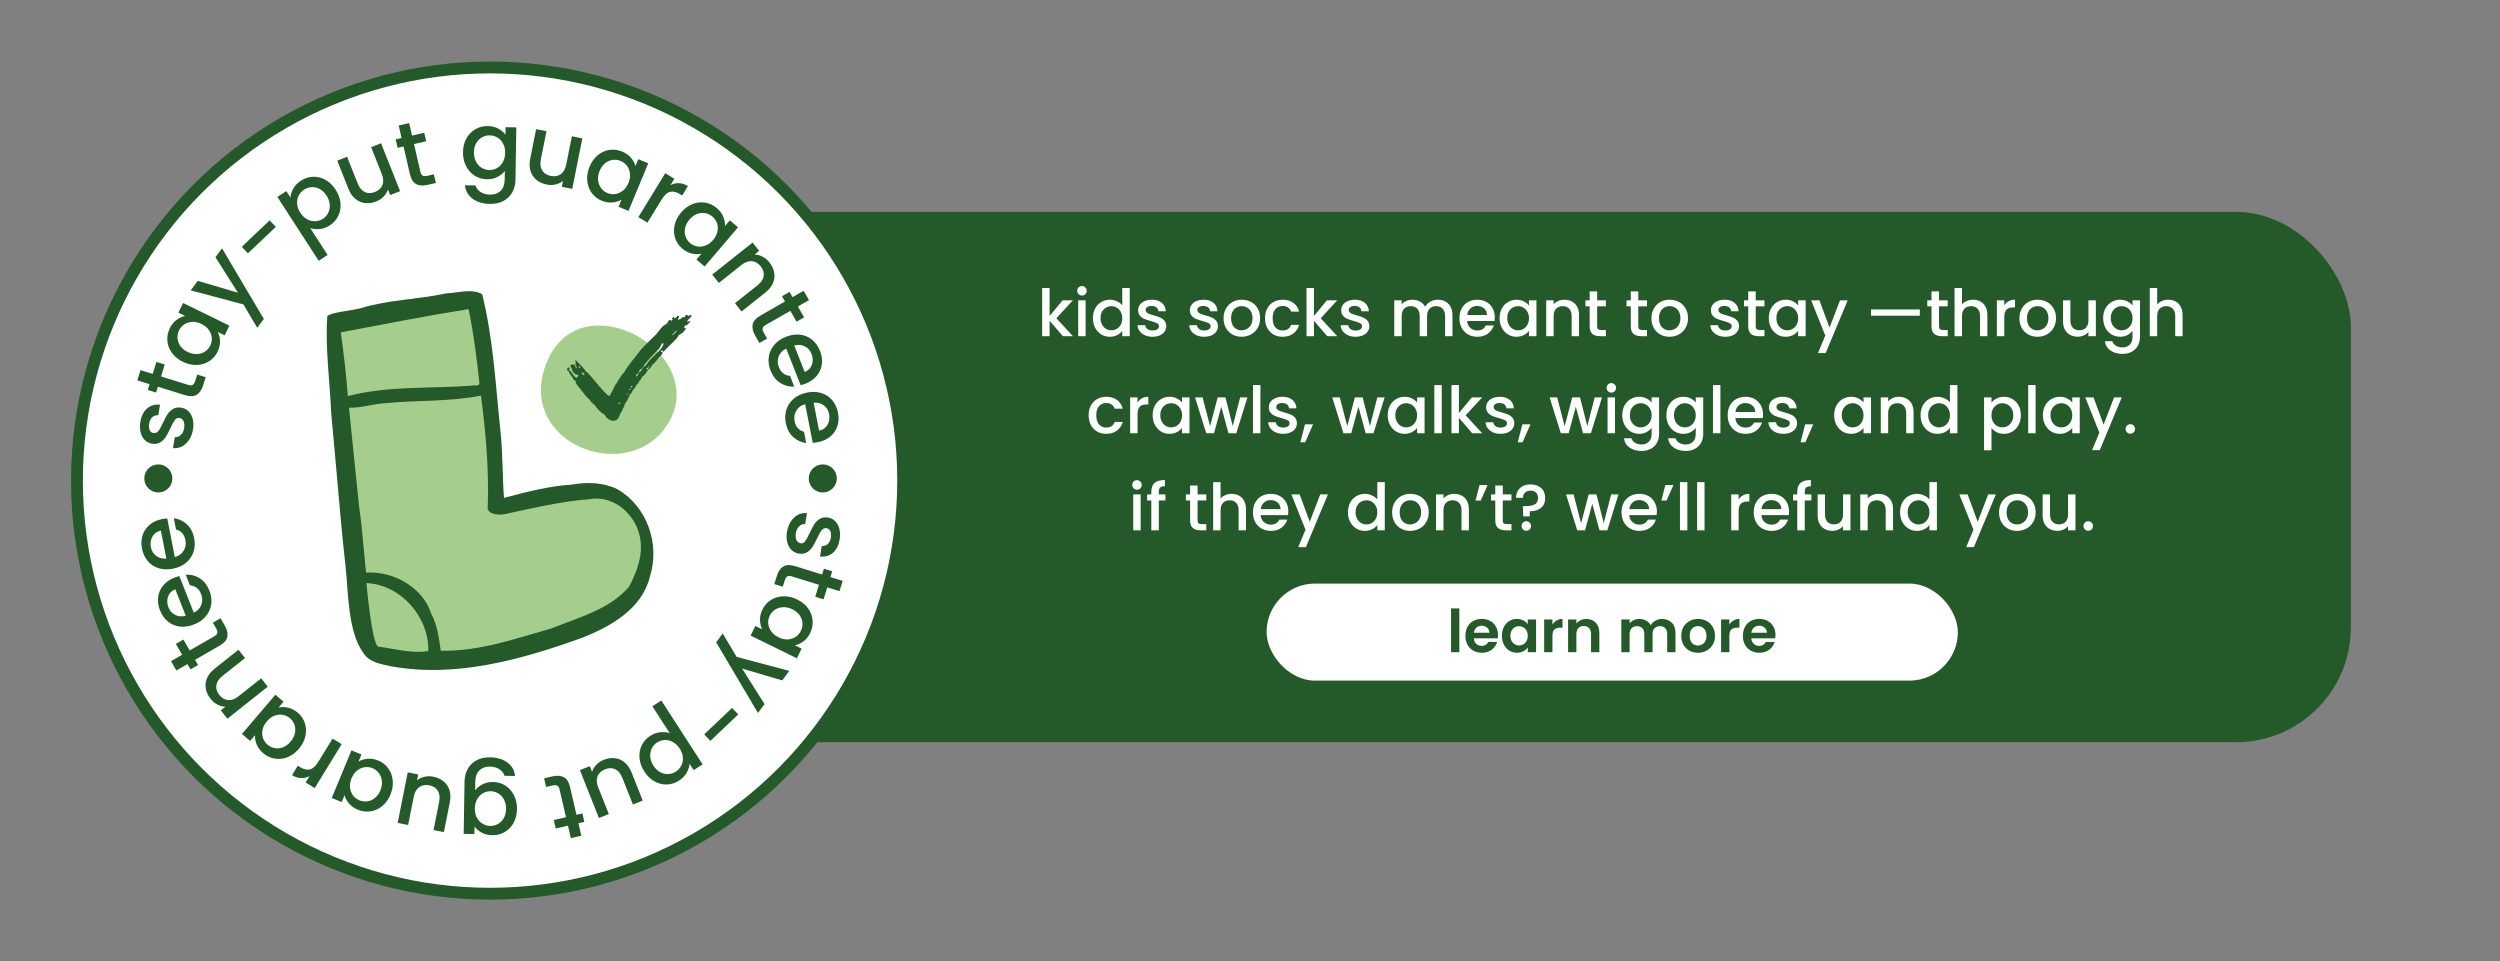 <svg xmlns="http://www.w3.org/2000/svg" fill="none" viewBox="0 0 2112 812" height="812" width="2112">
<rect x="0" y="0" width="2112" height="812" fill="#808080" stroke="none"/>
<rect fill="#245929" rx="97" height="448" width="1571" y="179" x="415"></rect>
<circle stroke-width="10" stroke="#245929" fill="white" r="349" cy="406" cx="414"></circle>
<path fill="#A5CE8C" d="M399 255L285 273L290 377L309 539L319 555L349 560L410 555L492 530L537 501L548 472L543 444L532 428L514 416H481L435 428H419V411V370L410 308L399 255Z"></path>
<path fill="#245929" d="M145.17 298.05C147.4 301.17 150.47 303.68 154.4 305.61C158.33 307.53 162.24 308.44 166.13 308.32C170.03 308.21 173.52 307.18 176.62 305.23C179.71 303.29 182.08 300.64 183.73 297.28C185.21 294.25 185.92 291.26 185.85 288.29C185.78 285.32 185.16 282.7 183.98 280.43L189.8 283.28L193.8 275.12L154.71 255.96L150.71 264.12L156.39 266.9C153.92 267.39 151.52 268.49 149.19 270.19C146.86 271.89 144.94 274.28 143.44 277.36C141.77 280.76 141.09 284.29 141.39 287.92C141.69 291.56 142.95 294.93 145.18 298.05H145.17ZM151.29 279.1C152.31 277.02 153.78 275.34 155.7 274.05C157.62 272.76 159.85 272.05 162.38 271.91C164.91 271.77 167.52 272.36 170.22 273.69C172.92 275.01 175 276.72 176.46 278.82C177.93 280.92 178.74 283.12 178.9 285.42C179.06 287.73 178.63 289.92 177.61 292C176.61 294.03 175.14 295.7 173.18 297C171.22 298.3 168.96 299.01 166.38 299.12C163.8 299.24 161.16 298.63 158.47 297.31C155.77 295.99 153.72 294.29 152.3 292.22C150.88 290.15 150.1 287.96 149.97 285.67C149.83 283.38 150.27 281.19 151.3 279.11L151.29 279.1ZM205.65 257.17L161.08 245.3L167.08 237.26L201 247.29L182.01 217.25L187.58 209.78L222.9 269.45L217.32 276.92L205.64 257.17H205.65ZM294.37 159.53L284.91 135.75L293.21 132.45L302.17 154.99C303.61 158.61 305.62 161.03 308.2 162.24C310.78 163.45 313.63 163.44 316.77 162.19C319.9 160.94 322 158.99 323.07 156.33C324.14 153.67 323.95 150.53 322.51 146.9L313.55 124.36L321.92 121.03L338 161.48L329.63 164.81L327.73 160.04C327.07 162.23 325.87 164.22 324.12 166.03C322.37 167.83 320.3 169.21 317.9 170.16C314.72 171.42 311.61 171.9 308.56 171.58C305.51 171.26 302.75 170.09 300.28 168.07C297.8 166.05 295.84 163.21 294.38 159.53H294.37ZM276.78 215.39L262.1 192.71C264.56 193.5 267.23 193.76 270.13 193.49C273.03 193.22 275.87 192.18 278.65 190.37C281.83 188.31 284.22 185.62 285.81 182.31C287.4 178.99 288.01 175.4 287.64 171.53C287.27 167.66 285.9 163.89 283.52 160.22C281.15 156.55 278.29 153.79 274.96 151.93C271.63 150.07 268.13 149.21 264.49 149.34C260.84 149.47 257.43 150.57 254.24 152.63C251.45 154.43 249.33 156.62 247.86 159.2C246.39 161.78 245.56 164.33 245.37 166.84L241.89 161.47L234.33 166.36L269.22 220.28L276.78 215.39ZM253.69 179.7C252.06 177.18 251.16 174.65 251 172.12C250.84 169.59 251.29 167.29 252.37 165.21C253.44 163.14 254.93 161.48 256.83 160.25C258.78 158.99 260.91 158.29 263.23 158.14C265.55 157.99 267.82 158.5 270.05 159.66C272.28 160.82 274.21 162.66 275.84 165.19C277.47 167.71 278.38 170.26 278.57 172.83C278.76 175.4 278.33 177.74 277.27 179.83C276.21 181.93 274.71 183.6 272.76 184.86C270.86 186.09 268.74 186.77 266.41 186.9C264.08 187.03 261.78 186.49 259.53 185.28C257.28 184.07 255.33 182.21 253.7 179.69L253.69 179.7ZM499.83 162.9C501.96 165.87 504.76 168.07 508.21 169.5C511.32 170.79 514.36 171.31 517.32 171.05C520.28 170.79 522.85 170.01 525.05 168.7L522.57 174.68L530.96 178.16L547.64 137.95L539.25 134.47L536.83 140.31C536.19 137.88 534.94 135.55 533.1 133.33C531.25 131.11 528.75 129.35 525.59 128.03C522.09 126.58 518.53 126.11 514.92 126.64C511.31 127.17 508.02 128.64 505.05 131.06C502.08 133.48 499.76 136.7 498.08 140.74C496.41 144.78 495.75 148.74 496.1 152.62C496.46 156.5 497.7 159.93 499.83 162.89V162.9ZM506.61 144.29C507.76 141.52 509.32 139.36 511.31 137.81C513.29 136.27 515.42 135.35 517.7 135.07C519.98 134.79 522.19 135.09 524.33 135.98C526.47 136.87 528.24 138.23 529.65 140.07C531.05 141.91 531.9 144.08 532.2 146.6C532.49 149.12 532.07 151.76 530.92 154.54C529.77 157.31 528.19 159.5 526.19 161.09C524.19 162.68 522.04 163.63 519.75 163.93C517.46 164.23 515.24 163.94 513.1 163.05C511.01 162.18 509.25 160.81 507.83 158.94C506.41 157.07 505.56 154.85 505.29 152.28C505.01 149.71 505.45 147.04 506.6 144.27L506.61 144.29ZM681.76 331.66C677.37 332.52 673.68 334.19 670.71 336.67C667.73 339.15 665.64 342.19 664.44 345.78C663.23 349.37 663.03 353.2 663.83 357.29C664.81 362.3 666.88 366.26 670.05 369.16C673.22 372.06 676.89 373.77 681.07 374.29L679.21 364.75C674.85 363.56 672.2 360.59 671.27 355.83C670.62 352.52 671.11 349.53 672.74 346.85C674.36 344.17 676.86 342.37 680.22 341.45L686.59 374.09C687.92 374.04 689.39 373.87 690.99 373.55C695.13 372.74 698.61 371.15 701.45 368.77C704.29 366.39 706.28 363.45 707.42 359.96C708.56 356.46 708.74 352.7 707.95 348.67C707.13 344.48 705.5 340.95 703.07 338.07C700.63 335.19 697.57 333.19 693.89 332.05C690.21 330.92 686.17 330.78 681.78 331.64L681.76 331.66ZM700.42 349.75C701.08 353.11 700.64 356.12 699.12 358.78C697.6 361.44 695.22 363.11 691.97 363.8L687.36 340.15C690.75 339.92 693.62 340.7 695.99 342.49C698.35 344.28 699.83 346.7 700.43 349.75H700.42ZM663.93 284.54C659.76 286.18 656.44 288.49 653.97 291.48C651.49 294.46 649.99 297.83 649.46 301.58C648.93 305.33 649.42 309.14 650.95 313.01C652.82 317.76 655.58 321.28 659.22 323.55C662.86 325.82 666.78 326.84 670.99 326.59L667.43 317.55C662.92 317.17 659.78 314.73 658.01 310.23C656.77 307.09 656.71 304.06 657.82 301.13C658.93 298.2 661.05 295.98 664.19 294.46L676.38 325.4C677.68 325.11 679.09 324.67 680.61 324.07C684.53 322.53 687.67 320.33 690.03 317.47C692.39 314.62 693.81 311.37 694.3 307.72C694.79 304.07 694.28 300.34 692.77 296.52C691.21 292.55 688.96 289.37 686.04 286.99C683.12 284.6 679.74 283.19 675.92 282.74C672.09 282.29 668.1 282.89 663.93 284.53V284.54ZM685.57 298.94C686.82 302.12 686.95 305.16 685.93 308.05C684.92 310.94 682.88 313.02 679.81 314.28L670.98 291.86C674.27 291.02 677.24 291.26 679.89 292.6C682.54 293.93 684.43 296.05 685.57 298.94ZM663.16 254.7L660.6 250.25L666.97 246.59L669.53 251.04L678.91 245.65L683.43 253.53L674.05 258.92L679.32 268.1L672.95 271.76L667.68 262.58L646.79 274.58C645.37 275.39 644.55 276.31 644.31 277.32C644.07 278.34 644.41 279.64 645.33 281.24L648.08 286.04L641.57 289.78L638.03 283.61C636.01 280.09 635.28 276.93 635.85 274.11C636.42 271.29 638.55 268.82 642.25 266.7L663.14 254.7H663.16ZM705.62 440.34C707.29 442.01 708.46 444.19 709.12 446.9C709.79 449.6 709.85 452.59 709.3 455.86C708.48 460.74 706.59 464.47 703.62 467.04C700.65 469.61 697.02 470.64 692.73 470.14L694.22 461.26C696.17 461.43 697.83 460.9 699.21 459.69C700.59 458.48 701.48 456.68 701.88 454.29C702.27 451.95 702.13 450.09 701.46 448.69C700.79 447.3 699.72 446.48 698.27 446.23C697.13 446.04 696.1 446.29 695.18 446.99C694.26 447.69 693.48 448.6 692.84 449.72C692.2 450.84 691.34 452.51 690.28 454.74C688.93 457.72 687.65 460.13 686.46 461.99C685.27 463.85 683.72 465.36 681.81 466.54C679.9 467.71 677.57 468.1 674.81 467.69C672.37 467.28 670.3 466.24 668.61 464.57C666.91 462.9 665.73 460.73 665.05 458.08C664.37 455.43 664.31 452.44 664.87 449.12C665.44 445.74 666.56 442.82 668.23 440.35C669.9 437.88 671.92 436.04 674.28 434.84C676.64 433.64 679.13 433.2 681.75 433.53L680.21 442.72C678.37 442.57 676.7 443.18 675.21 444.56C673.72 445.94 672.78 447.82 672.38 450.21C671.96 452.7 672.12 454.72 672.85 456.26C673.58 457.8 674.7 458.69 676.2 458.95C677.81 459.22 679.13 458.66 680.17 457.25C681.21 455.85 682.47 453.56 683.96 450.4C685.38 447.33 686.68 444.85 687.85 442.96C689.02 441.07 690.59 439.53 692.55 438.34C694.51 437.15 696.9 436.79 699.7 437.26C701.99 437.64 703.96 438.67 705.63 440.34H705.62ZM539.27 183.42L562.02 146.31L569.7 151.02L566.4 156.41C568.68 155.21 571.07 154.66 573.58 154.74C576.09 154.83 578.62 155.66 581.18 157.22L576.31 165.17L574.36 163.97C571.35 162.13 568.6 161.49 566.12 162.07C563.63 162.65 561.24 164.82 558.92 168.59L546.95 188.12L539.27 183.41V183.42ZM126.34 324.55L116 321.35L118.69 312.67L129.03 315.87L132.16 305.76L139.18 307.93L136.05 318.04L159.07 325.17C160.63 325.65 161.86 325.64 162.77 325.12C163.67 324.6 164.4 323.46 164.95 321.7L166.59 316.42L173.76 318.64L171.66 325.43C170.46 329.31 168.63 331.99 166.19 333.49C163.74 334.99 160.48 335.11 156.4 333.85L133.38 326.72L131.86 331.63L124.84 329.46L126.36 324.55H126.34ZM334.24 117.75L339.24 116.59L336.8 106.05L345.65 104L348.09 114.54L358.4 112.16L360.06 119.32L349.75 121.7L355.18 145.18C355.55 146.77 356.18 147.83 357.09 148.35C357.99 148.87 359.34 148.92 361.14 148.51L366.53 147.26L368.22 154.57L361.29 156.17C357.34 157.08 354.1 156.86 351.57 155.5C349.04 154.14 347.29 151.38 346.33 147.22L340.9 123.74L335.9 124.9L334.24 117.74V117.75ZM575.45 179.45C572.61 182.78 570.77 186.34 569.92 190.15C569.07 193.95 569.2 197.6 570.32 201.07C571.44 204.55 573.42 207.5 576.27 209.92C578.84 212.11 581.56 213.53 584.46 214.2C587.35 214.87 590.05 214.91 592.54 214.34L588.34 219.27L595.26 225.16L623.49 192.02L616.57 186.13L612.47 190.94C612.6 188.43 612.14 185.83 611.06 183.15C609.99 180.47 608.15 178.02 605.54 175.8C602.65 173.34 599.41 171.81 595.81 171.2C592.21 170.59 588.63 170.98 585.06 172.37C581.49 173.76 578.29 176.12 575.46 179.44L575.45 179.45ZM578.78 192.67C579.31 190.14 580.54 187.74 582.49 185.45C584.44 183.16 586.59 181.59 588.95 180.73C591.31 179.87 593.62 179.66 595.88 180.09C598.14 180.53 600.15 181.49 601.91 183C603.67 184.5 604.94 186.34 605.71 188.52C606.48 190.7 606.62 193.03 606.13 195.52C605.64 198.01 604.42 200.39 602.47 202.68C600.52 204.97 598.35 206.56 595.96 207.46C593.57 208.36 591.23 208.6 588.96 208.19C586.68 207.77 584.67 206.81 582.9 205.31C581.18 203.84 579.93 202 579.15 199.78C578.37 197.56 578.25 195.19 578.78 192.66V192.67ZM601.68 231.98L635.77 204.91L641.37 211.96L637.47 215.05C639.79 215.09 642.05 215.7 644.26 216.87C646.47 218.04 648.38 219.64 649.98 221.66C652.11 224.34 653.46 227.18 654.03 230.19C654.6 233.2 654.27 236.17 653.04 239.1C651.8 242.03 649.64 244.73 646.55 247.18L626.44 263.15L620.89 256.16L639.94 241.03C642.99 238.61 644.73 235.98 645.14 233.16C645.56 230.34 644.72 227.61 642.62 224.97C640.52 222.33 638.05 220.89 635.19 220.63C632.33 220.38 629.38 221.46 626.33 223.89L607.28 239.02L601.68 231.97V231.98ZM209.45 214.02L204.23 208.52L227.78 186.17L233 191.67L209.45 214.02ZM400.95 148.39C404.05 150.36 407.5 151.38 411.29 151.44C414.61 151.49 417.58 150.84 420.21 149.49C422.84 148.14 424.93 146.45 426.49 144.42L426.37 151.69C426.3 155.9 425.13 159.1 422.86 161.27C420.58 163.45 417.63 164.5 414 164.44C410.89 164.39 408.23 163.65 406.02 162.22C403.8 160.79 402.37 158.93 401.73 156.66L392.8 156.52C393.25 161.27 395.4 165.06 399.25 167.88C403.1 170.71 407.98 172.17 413.87 172.27C418.29 172.34 422.11 171.51 425.33 169.77C428.54 168.03 431.02 165.61 432.76 162.5C434.5 159.39 435.4 155.84 435.46 151.84L436.18 107.61L427.1 107.46L427 113.78C425.56 111.76 423.54 110.05 420.96 108.66C418.38 107.28 415.4 106.55 412.03 106.5C408.24 106.44 404.76 107.32 401.6 109.14C398.44 110.96 395.92 113.54 394.05 116.88C392.18 120.22 391.21 124.08 391.14 128.45C391.07 132.82 391.91 136.75 393.68 140.22C395.44 143.7 397.87 146.43 400.97 148.4L400.95 148.39ZM402.35 120.84C403.62 118.68 405.27 117.04 407.29 115.94C409.31 114.84 411.48 114.31 413.79 114.35C416.11 114.39 418.26 115 420.24 116.19C422.22 117.38 423.81 119.09 425.02 121.32C426.22 123.55 426.8 126.17 426.75 129.17C426.7 132.17 426.04 134.78 424.77 137C423.5 139.22 421.85 140.89 419.83 142.02C417.81 143.15 415.64 143.69 413.32 143.65C411.06 143.61 408.92 142.99 406.91 141.77C404.9 140.55 403.3 138.8 402.1 136.52C400.9 134.24 400.32 131.59 400.37 128.59C400.42 125.59 401.08 123.01 402.35 120.84ZM493.66 694.32L488.66 695.48L491.1 706.02L482.25 708.07L479.81 697.53L469.5 699.91L467.84 692.75L478.15 690.37L472.72 666.9C472.35 665.31 471.72 664.25 470.81 663.73C469.91 663.21 468.56 663.16 466.76 663.57L461.37 664.82L459.68 657.51L466.61 655.91C470.56 655 473.8 655.22 476.33 656.58C478.86 657.94 480.61 660.7 481.57 664.86L487 688.33L492 687.17L493.66 694.33V694.32ZM461.87 155.91C458.51 155.24 455.64 153.94 453.26 152.02C450.88 150.1 449.2 147.61 448.22 144.57C447.24 141.53 447.14 138.07 447.91 134.2L452.91 109.1L461.66 110.84L456.92 134.63C456.16 138.45 456.53 141.57 458.03 144C459.53 146.42 461.94 147.96 465.25 148.62C468.55 149.28 471.38 148.78 473.72 147.13C476.06 145.48 477.62 142.74 478.38 138.92L483.12 115.13L491.95 116.89L483.44 159.58L474.61 157.82L475.61 152.78C473.87 154.26 471.77 155.28 469.32 155.84C466.87 156.4 464.38 156.43 461.85 155.92L461.87 155.91ZM551.12 596.68L565.8 619.36C563.34 618.57 560.67 618.31 557.77 618.58C554.87 618.85 552.03 619.89 549.25 621.7C546.07 623.76 543.68 626.45 542.09 629.76C540.5 633.07 539.89 636.67 540.26 640.54C540.63 644.41 542 648.18 544.38 651.85C546.75 655.52 549.61 658.28 552.94 660.14C556.27 662 559.77 662.86 563.41 662.73C567.06 662.6 570.47 661.5 573.66 659.44C576.45 657.64 578.57 655.45 580.04 652.87C581.51 650.29 582.34 647.74 582.53 645.24L586.01 650.61L593.57 645.72L558.68 591.79L551.12 596.68ZM574.21 632.37C575.84 634.89 576.74 637.42 576.9 639.95C577.06 642.48 576.61 644.78 575.53 646.86C574.46 648.93 572.97 650.59 571.07 651.82C569.12 653.08 566.99 653.78 564.67 653.94C562.35 654.09 560.08 653.58 557.85 652.42C555.62 651.26 553.69 649.42 552.06 646.89C550.43 644.37 549.52 641.82 549.33 639.25C549.14 636.68 549.57 634.34 550.63 632.25C551.69 630.15 553.19 628.47 555.14 627.22C557.04 625.99 559.16 625.31 561.49 625.18C563.82 625.05 566.12 625.59 568.37 626.8C570.62 628.01 572.57 629.87 574.2 632.39L574.21 632.37ZM122.28 371.73C120.61 370.06 119.44 367.88 118.78 365.17C118.11 362.47 118.05 359.48 118.6 356.21C119.42 351.33 121.31 347.6 124.28 345.03C127.25 342.46 130.88 341.43 135.17 341.93L133.68 350.81C131.73 350.64 130.07 351.16 128.69 352.38C127.31 353.59 126.42 355.39 126.02 357.78C125.63 360.12 125.77 361.98 126.44 363.38C127.11 364.77 128.18 365.59 129.63 365.84C130.77 366.03 131.8 365.78 132.72 365.08C133.64 364.38 134.42 363.47 135.06 362.35C135.7 361.23 136.56 359.56 137.62 357.33C138.97 354.35 140.25 351.94 141.44 350.08C142.63 348.22 144.18 346.71 146.09 345.53C148 344.36 150.33 343.97 153.09 344.38C155.53 344.79 157.6 345.83 159.29 347.5C160.99 349.17 162.17 351.33 162.85 353.98C163.53 356.63 163.59 359.62 163.03 362.94C162.46 366.32 161.34 369.24 159.67 371.71C158 374.18 155.98 376.02 153.62 377.22C151.26 378.42 148.77 378.86 146.15 378.53L147.69 369.34C149.53 369.49 151.2 368.88 152.69 367.5C154.18 366.12 155.12 364.24 155.52 361.85C155.94 359.36 155.78 357.34 155.05 355.8C154.32 354.26 153.2 353.37 151.7 353.11C150.09 352.84 148.77 353.41 147.73 354.81C146.69 356.21 145.43 358.5 143.94 361.66C142.52 364.73 141.22 367.21 140.05 369.1C138.88 370.99 137.31 372.53 135.35 373.72C133.39 374.91 131 375.27 128.2 374.8C125.91 374.42 123.94 373.39 122.27 371.72L122.28 371.73ZM533.53 652.54L542.99 676.33L534.69 679.63L525.73 657.09C524.29 653.47 522.28 651.05 519.7 649.84C517.12 648.63 514.27 648.64 511.13 649.89C508 651.14 505.9 653.09 504.83 655.75C503.76 658.41 503.95 661.55 505.39 665.18L514.35 687.72L505.98 691.05L489.9 650.6L498.27 647.27L500.17 652.04C500.83 649.85 502.03 647.86 503.78 646.06C505.53 644.26 507.6 642.88 510 641.93C513.18 640.67 516.29 640.19 519.34 640.51C522.39 640.83 525.15 642 527.62 644.02C530.1 646.04 532.06 648.89 533.52 652.56L533.53 652.54ZM711.9 490.72L709.21 499.4L698.87 496.2L695.74 506.31L688.72 504.14L691.85 494.03L668.83 486.9C667.27 486.42 666.04 486.43 665.13 486.95C664.23 487.47 663.5 488.61 662.95 490.37L661.31 495.65L654.14 493.43L656.24 486.64C657.44 482.77 659.27 480.08 661.71 478.58C664.16 477.08 667.42 476.96 671.5 478.22L694.52 485.35L696.04 480.44L703.06 482.61L701.54 487.52L711.88 490.72H711.9ZM682.73 514.02C680.5 510.9 677.43 508.39 673.5 506.46C669.57 504.54 665.66 503.63 661.77 503.75C657.87 503.86 654.38 504.89 651.28 506.84C648.19 508.78 645.82 511.43 644.17 514.79C642.69 517.82 641.98 520.81 642.05 523.78C642.12 526.75 642.74 529.37 643.92 531.64L638.1 528.79L634.1 536.95L673.19 556.11L677.19 547.95L671.51 545.17C673.98 544.68 676.38 543.58 678.71 541.88C681.04 540.18 682.96 537.79 684.46 534.71C686.13 531.31 686.81 527.78 686.51 524.15C686.21 520.51 684.95 517.14 682.72 514.02H682.73ZM676.61 532.97C675.59 535.05 674.12 536.73 672.2 538.02C670.28 539.31 668.05 540.02 665.52 540.16C662.99 540.3 660.38 539.71 657.68 538.38C654.98 537.06 652.9 535.35 651.44 533.26C649.97 531.16 649.16 528.96 649 526.65C648.84 524.34 649.27 522.15 650.29 520.07C651.29 518.04 652.76 516.37 654.72 515.07C656.68 513.77 658.94 513.06 661.52 512.95C664.1 512.84 666.74 513.44 669.43 514.76C672.13 516.08 674.18 517.78 675.6 519.85C677.02 521.92 677.8 524.11 677.93 526.4C678.07 528.69 677.63 530.88 676.6 532.96L676.61 532.97ZM618.45 598.05L623.67 603.55L600.12 625.9L594.9 620.4L618.45 598.05ZM622.25 554.9L666.82 566.77L660.82 574.81L626.9 564.78L645.89 594.82L640.32 602.29L605 542.62L610.58 535.15L622.26 554.9H622.25ZM426.95 663.67C423.85 661.7 420.4 660.68 416.61 660.62C413.29 660.57 410.32 661.22 407.69 662.57C405.06 663.92 402.97 665.61 401.41 667.64L401.53 660.37C401.6 656.16 402.77 652.96 405.04 650.79C407.32 648.61 410.27 647.56 413.9 647.62C417.01 647.67 419.67 648.41 421.88 649.84C424.1 651.27 425.53 653.13 426.17 655.4L435.1 655.54C434.65 650.79 432.5 647 428.65 644.18C424.8 641.35 419.92 639.89 414.03 639.8C409.61 639.73 405.79 640.56 402.57 642.3C399.36 644.04 396.88 646.46 395.14 649.57C393.4 652.68 392.5 656.23 392.44 660.23L391.72 704.46L400.8 704.61L400.9 698.29C402.34 700.31 404.36 702.02 406.94 703.41C409.52 704.79 412.5 705.51 415.87 705.57C419.66 705.63 423.14 704.75 426.3 702.93C429.46 701.11 431.98 698.53 433.85 695.19C435.72 691.85 436.69 687.99 436.76 683.62C436.83 679.25 435.99 675.32 434.22 671.85C432.46 668.37 430.03 665.64 426.93 663.67H426.95ZM425.55 691.23C424.28 693.4 422.63 695.03 420.61 696.13C418.59 697.23 416.42 697.76 414.11 697.72C411.79 697.68 409.64 697.07 407.66 695.88C405.68 694.69 404.09 692.98 402.88 690.75C401.68 688.52 401.1 685.9 401.15 682.9C401.2 679.9 401.86 677.29 403.13 675.07C404.4 672.85 406.05 671.18 408.07 670.05C410.09 668.92 412.26 668.38 414.58 668.42C416.84 668.46 418.98 669.08 420.99 670.3C423 671.52 424.6 673.27 425.8 675.55C427 677.83 427.58 680.48 427.53 683.48C427.48 686.48 426.82 689.07 425.55 691.23ZM163.97 527.53C168.14 525.89 171.46 523.58 173.93 520.59C176.41 517.61 177.91 514.24 178.44 510.49C178.97 506.74 178.48 502.93 176.95 499.06C175.08 494.31 172.32 490.79 168.68 488.52C165.04 486.25 161.12 485.23 156.91 485.48L160.47 494.52C164.98 494.9 168.12 497.34 169.89 501.84C171.13 504.98 171.19 508.01 170.08 510.94C168.97 513.87 166.85 516.09 163.71 517.61L151.52 486.67C150.22 486.96 148.81 487.4 147.29 488C143.37 489.54 140.23 491.75 137.87 494.6C135.51 497.45 134.09 500.7 133.6 504.35C133.11 507.99 133.62 511.73 135.13 515.55C136.69 519.52 138.94 522.7 141.86 525.08C144.78 527.47 148.16 528.88 151.98 529.33C155.81 529.78 159.8 529.18 163.97 527.54V527.53ZM142.33 513.13C141.08 509.95 140.95 506.91 141.97 504.02C142.98 501.13 145.02 499.05 148.09 497.79L156.92 520.21C153.63 521.05 150.66 520.81 148.01 519.48C145.36 518.15 143.47 516.03 142.33 513.14V513.13ZM164.75 557.37L167.31 561.82L160.94 565.48L158.38 561.03L149 566.42L144.48 558.54L153.86 553.15L148.59 543.97L154.96 540.31L160.23 549.49L181.12 537.49C182.54 536.68 183.36 535.76 183.6 534.75C183.84 533.73 183.5 532.43 182.58 530.83L179.83 526.04L186.34 522.3L189.88 528.47C191.9 531.99 192.63 535.15 192.06 537.97C191.49 540.79 189.36 543.26 185.66 545.38L164.77 557.38L164.75 557.37ZM146.14 480.41C150.53 479.55 154.22 477.88 157.19 475.4C160.17 472.92 162.26 469.88 163.46 466.29C164.67 462.7 164.87 458.87 164.07 454.78C163.09 449.77 161.02 445.81 157.85 442.91C154.68 440.01 151.01 438.3 146.83 437.78L148.69 447.32C153.05 448.51 155.7 451.48 156.63 456.24C157.28 459.55 156.79 462.54 155.16 465.22C153.54 467.9 151.04 469.7 147.68 470.62L141.31 437.98C139.98 438.03 138.51 438.2 136.91 438.52C132.77 439.33 129.29 440.92 126.45 443.3C123.61 445.68 121.62 448.61 120.48 452.11C119.34 455.61 119.16 459.37 119.95 463.4C120.77 467.59 122.4 471.12 124.83 474C127.27 476.88 130.33 478.88 134.01 480.02C137.69 481.15 141.73 481.29 146.12 480.43L146.14 480.41ZM127.48 462.32C126.82 458.96 127.26 455.95 128.78 453.29C130.3 450.63 132.68 448.96 135.93 448.27L140.54 471.92C137.15 472.15 134.28 471.37 131.91 469.58C129.55 467.79 128.07 465.37 127.47 462.31L127.48 462.32ZM226.22 580.09L192.13 607.16L186.53 600.11L190.43 597.01C188.11 596.97 185.85 596.36 183.64 595.19C181.43 594.02 179.52 592.42 177.92 590.4C175.79 587.72 174.44 584.87 173.87 581.87C173.3 578.86 173.63 575.89 174.86 572.96C176.1 570.03 178.26 567.33 181.35 564.88L201.46 548.91L207.01 555.9L187.96 571.03C184.91 573.45 183.17 576.08 182.76 578.9C182.34 581.72 183.18 584.45 185.28 587.09C187.38 589.73 189.85 591.18 192.71 591.43C195.57 591.68 198.52 590.6 201.57 588.17L220.62 573.04L226.22 580.09ZM328.07 649.17C325.94 646.2 323.14 644 319.69 642.57C316.58 641.28 313.54 640.76 310.58 641.02C307.62 641.27 305.05 642.06 302.85 643.37L305.33 637.39L296.94 633.91L280.26 674.12L288.65 677.6L291.07 671.76C291.71 674.19 292.96 676.52 294.8 678.74C296.65 680.96 299.15 682.73 302.31 684.04C305.81 685.49 309.37 685.96 312.98 685.43C316.59 684.9 319.88 683.43 322.85 681.02C325.82 678.6 328.14 675.37 329.82 671.34C331.49 667.3 332.15 663.34 331.8 659.46C331.44 655.58 330.2 652.15 328.07 649.19V649.17ZM321.29 667.78C320.14 670.55 318.58 672.71 316.59 674.26C314.61 675.8 312.48 676.72 310.2 676.99C307.92 677.27 305.71 676.97 303.57 676.08C301.43 675.19 299.66 673.83 298.25 671.99C296.85 670.15 296 667.98 295.7 665.46C295.41 662.94 295.83 660.3 296.98 657.52C298.13 654.74 299.71 652.56 301.71 650.97C303.71 649.38 305.86 648.43 308.15 648.13C310.44 647.83 312.66 648.12 314.8 649.01C316.89 649.88 318.65 651.25 320.07 653.12C321.49 654.99 322.34 657.21 322.61 659.78C322.89 662.34 322.45 665.02 321.3 667.79L321.29 667.78ZM252.45 632.62C255.29 629.29 257.13 625.73 257.98 621.92C258.83 618.12 258.7 614.47 257.58 611C256.46 607.52 254.48 604.57 251.63 602.15C249.06 599.96 246.34 598.54 243.44 597.87C240.55 597.2 237.85 597.16 235.36 597.73L239.56 592.8L232.64 586.91L204.41 620.05L211.33 625.94L215.43 621.13C215.3 623.64 215.76 626.24 216.84 628.92C217.91 631.6 219.75 634.05 222.36 636.27C225.25 638.73 228.49 640.26 232.09 640.87C235.69 641.48 239.27 641.09 242.84 639.7C246.41 638.31 249.61 635.95 252.44 632.63L252.45 632.62ZM249.12 619.41C248.59 621.94 247.36 624.34 245.41 626.63C243.46 628.92 241.31 630.49 238.95 631.35C236.59 632.21 234.28 632.42 232.02 631.99C229.76 631.55 227.75 630.59 225.99 629.08C224.23 627.58 222.96 625.74 222.19 623.56C221.42 621.38 221.28 619.05 221.77 616.56C222.26 614.07 223.48 611.69 225.43 609.4C227.38 607.11 229.55 605.52 231.94 604.62C234.33 603.72 236.67 603.48 238.94 603.89C241.22 604.31 243.23 605.27 245 606.77C246.72 608.24 247.97 610.08 248.75 612.3C249.53 614.52 249.65 616.89 249.12 619.42V619.41ZM379.68 667.5C380.66 670.54 380.76 674 379.99 677.87L374.99 702.97L366.24 701.23L370.98 677.44C371.74 673.62 371.37 670.5 369.87 668.07C368.37 665.65 365.96 664.11 362.65 663.45C359.35 662.79 356.52 663.29 354.18 664.94C351.84 666.59 350.28 669.33 349.52 673.15L344.78 696.94L335.95 695.18L344.46 652.49L353.29 654.25L352.29 659.29C354.03 657.81 356.13 656.79 358.58 656.23C361.03 655.67 363.52 655.64 366.05 656.15C369.41 656.82 372.28 658.12 374.66 660.04C377.04 661.96 378.72 664.45 379.7 667.49L379.68 667.5ZM288.63 628.65L265.88 665.76L258.2 661.05L261.5 655.66C259.22 656.86 256.83 657.41 254.32 657.33C251.81 657.24 249.28 656.42 246.72 654.85L251.59 646.9L253.54 648.1C256.55 649.94 259.3 650.58 261.78 650C264.27 649.42 266.66 647.25 268.98 643.48L280.95 623.95L288.63 628.66V628.65ZM683.23 404.18C683.23 397.63 688.54 392.32 695.09 392.32C701.64 392.32 706.95 397.63 706.95 404.18C706.95 410.73 701.64 416.04 695.09 416.04C688.54 416.04 683.23 410.73 683.23 404.18ZM145.61 404.18C145.61 410.73 140.3 416.04 133.75 416.04C127.2 416.04 121.89 410.73 121.89 404.18C121.89 397.63 127.2 392.32 133.75 392.32C140.3 392.32 145.61 397.63 145.61 404.18Z"></path>
<path fill="#245929" d="M521.424 413.206C509.561 407.36 495.66 407.157 482.846 409.427C463.447 410.58 444.522 415.748 425.751 420.611C424.444 402.565 424.8 383.57 422.882 365.236C418.758 326.195 416.806 286.715 407.353 248.555C398.357 243.506 387.07 247.437 377.226 247.793C353.092 253.046 328.057 253.113 304.364 260.484C297.286 262.348 278.413 263.992 276.478 267.228C274.628 293.916 278.667 321.79 279.788 348.918C280.84 360.322 281.875 371.743 282.911 383.163L284.048 395.787C286.56 423.237 288.732 450.705 291.872 478.087C294.299 499.2 293.654 534.258 307.3 552.067C312.12 559.523 321.676 560.98 329.721 562.776C384.643 572.96 439.94 557.371 491.315 538.986C515.62 529.463 542.351 514.518 548.954 487.373C557.847 459.956 546.849 427.795 521.424 413.189V413.206ZM287.883 280.767C322.898 274.192 359.677 266.872 395.845 261.162C400.207 281.902 402.821 303.168 405.044 324.264C403.839 326.534 400.665 325.094 398.764 325.772C363.835 328.449 328.023 325.704 293.858 334.634C292.517 316.723 290.378 298.66 287.9 280.767H287.883ZM361.815 550.034C348.068 552.321 333.471 548.102 319.656 546.255C314.343 545.815 309.574 492.592 309.574 492.592C338.852 493.896 362.647 521.584 361.832 550.034H361.815ZM531.353 495.777C514.466 515.179 488.939 521.482 466.043 530.836C435.442 539.528 404.467 550.542 372.338 549.712C370.828 539.698 369.606 528.175 364.378 518.652C357.199 496.184 332.487 482.306 309.388 483.713C308.861 483.882 306.163 446.011 303.362 427.88C300.596 400.057 297.575 372.285 294.825 344.445C305.314 344.665 315.192 341.141 325.545 340.615C352.481 337.921 379.704 339.531 406.317 334.193C410.357 364.931 413.106 395.956 412.088 426.999C410.442 434.387 420.472 435.59 426.667 434.285C440.72 431.337 473.749 423.322 498.002 421.729C518.437 417.815 537.463 434.946 540.756 454.432C543.455 468.988 538.074 483.035 531.37 495.777H531.353Z"></path>
<path fill="#A5CE8C" d="M571.118 339.803C569.998 347.193 566.918 354.743 561.408 362.183C527.048 408.583 437.548 374.013 460.808 308.943C484.878 241.603 579.198 286.463 571.118 339.793V339.803Z"></path>
<path fill="#245929" d="M581.358 271.841C581.148 272.201 580.928 272.211 580.758 271.811C580.358 269.541 584.688 268.581 584.108 266.061C582.598 265.571 581.498 268.251 580.638 266.061C577.788 265.541 579.988 268.591 576.968 268.001C576.748 267.981 576.548 267.791 576.368 268.161C575.768 269.401 574.198 269.261 573.388 270.231C573.358 270.271 572.988 270.091 572.828 269.961C572.548 268.851 574.178 268.171 573.688 266.941H571.948C571.928 268.171 569.428 269.721 569.338 267.811C568.388 268.021 567.818 268.601 567.598 269.551C568.518 269.431 568.528 270.361 567.598 270.421C567.718 271.341 566.788 271.351 566.728 270.421C564.198 269.741 564.468 273.061 562.958 273.671C559.108 275.401 557.118 279.301 554.448 282.301C550.038 286.781 545.188 291.191 541.008 295.821C536.438 302.321 530.978 307.871 527.128 314.801C526.398 315.491 525.308 316.161 525.138 316.991C523.868 319.331 522.258 320.881 521.268 323.221C520.858 323.801 518.958 326.111 518.898 327.041C517.998 329.311 516.328 331.611 515.438 333.841C514.408 338.451 498.658 315.581 495.238 314.071C492.888 310.661 489.958 307.831 486.978 304.891C486.658 304.641 486.358 303.921 486.068 304.641C485.368 305.731 487.448 306.201 486.268 307.041C485.728 307.071 485.988 307.811 486.388 308.661C486.888 309.281 487.828 309.621 486.858 309.661C487.198 310.381 487.438 311.011 487.168 311.161C486.668 310.521 485.678 310.171 485.948 309.071C485.938 309.001 485.948 308.941 485.948 308.881C484.588 307.701 483.848 307.391 482.278 308.371C480.938 309.281 482.598 309.641 482.538 310.341C482.448 311.271 483.788 311.851 483.388 312.981C483.318 313.171 483.508 313.511 483.668 313.701C485.008 314.861 485.978 316.931 488.098 316.481C488.748 316.781 488.838 318.361 487.698 318.191C486.768 321.721 482.898 313.781 481.318 313.121C479.848 312.451 482.428 310.591 480.808 310.371C479.858 310.421 478.458 311.821 479.218 312.711C479.668 313.271 480.628 313.721 480.648 314.261C481.378 316.331 483.088 317.941 484.168 319.751C484.448 321.121 485.278 321.561 486.488 321.781C487.588 322.271 485.388 322.521 486.268 323.311C488.678 327.011 491.738 330.211 494.288 333.831C495.818 335.901 498.468 337.411 499.458 339.901C500.828 339.541 500.508 340.811 500.968 341.371C501.268 341.731 502.278 341.731 502.338 342.021C504.208 345.331 507.698 348.611 510.908 350.551C512.618 354.591 519.318 357.791 522.438 353.191C523.458 350.891 524.368 348.331 525.918 346.411C525.448 345.261 527.278 344.901 526.838 343.761C527.718 343.231 527.658 342.381 527.698 341.511C528.768 339.901 530.118 338.241 530.808 336.321C531.208 335.481 531.788 334.671 531.958 333.781C532.188 332.571 533.648 332.381 533.828 331.061C534.268 329.821 536.688 327.381 537.138 326.411C537.378 324.721 539.288 324.091 539.768 322.741C539.748 321.351 541.458 321.241 541.578 320.001C542.148 317.861 545.098 316.871 545.808 314.841C546.128 313.611 547.618 313.391 547.648 312.121C545.308 312.541 546.088 310.731 547.648 310.381V312.111C549.608 311.581 550.038 309.721 551.068 308.231C552.558 306.731 554.338 305.381 555.368 303.601C556.308 301.181 560.278 300.051 559.598 297.341C557.708 297.621 558.188 296.041 559.578 295.811C559.548 296.081 559.938 297.001 559.808 297.271C561.498 296.811 562.218 295.001 563.598 293.971C566.788 290.391 571.048 287.441 573.398 283.311C573.578 283.091 573.788 282.741 574.008 282.721C576.478 281.861 578.318 279.451 579.768 277.361C577.318 277.751 577.848 275.341 579.388 274.821C580.468 274.871 580.878 274.071 581.418 273.501C582.068 272.811 583.048 272.361 583.238 271.281C582.548 271.281 581.798 271.111 581.358 271.871V271.841ZM489.858 311.201C489.418 310.751 488.878 310.381 488.728 309.731C488.968 309.641 489.208 309.561 489.448 309.471C490.478 309.441 490.498 310.621 489.848 311.211L489.858 311.201ZM493.758 316.821C492.868 317.641 492.208 315.801 491.428 315.391C490.898 315.001 491.458 314.761 491.868 314.671C493.008 314.721 493.858 315.751 493.758 316.821ZM522.718 341.441C522.248 341.161 522.538 340.331 522.758 340.051C524.938 339.521 523.948 341.011 522.718 341.441ZM529.668 333.611C528.908 332.891 529.618 331.531 530.318 332.781C530.068 333.181 530.138 333.801 529.668 333.611ZM532.728 329.141C532.488 329.641 531.128 329.591 531.268 328.871C531.508 328.361 532.818 328.411 532.728 329.141ZM533.298 327.701C533.158 327.481 533.008 327.261 532.798 326.941C533.028 325.971 533.518 325.811 534.428 326.221C534.278 326.871 533.738 327.241 533.298 327.701ZM548.628 309.471C548.418 310.121 548.138 310.351 547.628 310.331C547.478 309.981 547.978 309.451 548.498 309.151C548.588 308.961 548.768 308.821 548.748 309.021C548.948 308.941 549.128 308.901 549.268 308.941C549.138 309.171 548.908 309.531 548.628 309.471ZM549.428 303.691C547.818 305.411 545.128 310.151 543.288 310.341C543.308 310.941 543.018 311.231 542.418 311.211C542.678 312.721 541.168 314.151 539.808 314.681C539.828 315.281 539.538 315.571 538.938 315.551C539.078 316.901 538.578 317.811 537.208 318.151C537.178 316.691 537.678 315.861 538.938 315.551C538.918 314.951 539.208 314.661 539.808 314.681C539.548 313.171 541.058 311.741 542.418 311.211C542.398 310.611 542.688 310.321 543.288 310.341C543.268 309.741 543.558 309.451 544.158 309.471C544.188 309.451 544.218 309.441 544.248 309.411C543.958 309.141 544.218 308.111 544.468 307.881C547.958 303.601 551.658 299.531 555.728 295.731C557.838 294.181 557.878 291.251 559.978 289.731C562.728 291.801 551.658 301.501 549.418 303.691H549.428ZM571.468 279.931C571.388 279.951 568.218 283.421 567.638 283.411C567.708 282.761 571.278 279.261 571.588 279.141C571.528 279.311 571.868 279.591 571.458 279.931H571.468Z"></path>
<path fill="white" d="M892.407 268.875L906.377 284H897.907L886.687 270.965V284H880.417V243.3H886.687V266.95L897.687 253.695H906.377L892.407 268.875ZM914.061 249.68C912.924 249.68 911.971 249.295 911.201 248.525C910.431 247.755 910.046 246.802 910.046 245.665C910.046 244.528 910.431 243.575 911.201 242.805C911.971 242.035 912.924 241.65 914.061 241.65C915.161 241.65 916.096 242.035 916.866 242.805C917.636 243.575 918.021 244.528 918.021 245.665C918.021 246.802 917.636 247.755 916.866 248.525C916.096 249.295 915.161 249.68 914.061 249.68ZM917.141 253.695V284H910.871V253.695H917.141ZM923.283 268.71C923.283 265.667 923.906 262.972 925.153 260.625C926.436 258.278 928.16 256.463 930.323 255.18C932.523 253.86 934.961 253.2 937.638 253.2C939.618 253.2 941.561 253.64 943.468 254.52C945.411 255.363 946.951 256.5 948.088 257.93V243.3H954.413V284H948.088V279.435C947.061 280.902 945.631 282.112 943.798 283.065C942.001 284.018 939.93 284.495 937.583 284.495C934.943 284.495 932.523 283.835 930.323 282.515C928.16 281.158 926.436 279.288 925.153 276.905C923.906 274.485 923.283 271.753 923.283 268.71ZM948.088 268.82C948.088 266.73 947.648 264.915 946.768 263.375C945.925 261.835 944.806 260.662 943.413 259.855C942.02 259.048 940.516 258.645 938.903 258.645C937.29 258.645 935.786 259.048 934.393 259.855C933 260.625 931.863 261.78 930.983 263.32C930.14 264.823 929.718 266.62 929.718 268.71C929.718 270.8 930.14 272.633 930.983 274.21C931.863 275.787 933 276.997 934.393 277.84C935.823 278.647 937.326 279.05 938.903 279.05C940.516 279.05 942.02 278.647 943.413 277.84C944.806 277.033 945.925 275.86 946.768 274.32C947.648 272.743 948.088 270.91 948.088 268.82ZM973.648 284.495C971.265 284.495 969.12 284.073 967.213 283.23C965.343 282.35 963.858 281.177 962.758 279.71C961.658 278.207 961.072 276.538 960.998 274.705H967.488C967.598 275.988 968.203 277.07 969.303 277.95C970.44 278.793 971.852 279.215 973.538 279.215C975.298 279.215 976.655 278.885 977.608 278.225C978.598 277.528 979.093 276.648 979.093 275.585C979.093 274.448 978.543 273.605 977.443 273.055C976.38 272.505 974.675 271.9 972.328 271.24C970.055 270.617 968.203 270.012 966.773 269.425C965.343 268.838 964.097 267.94 963.033 266.73C962.007 265.52 961.493 263.925 961.493 261.945C961.493 260.332 961.97 258.865 962.923 257.545C963.877 256.188 965.233 255.125 966.993 254.355C968.79 253.585 970.843 253.2 973.153 253.2C976.6 253.2 979.368 254.08 981.458 255.84C983.585 257.563 984.722 259.928 984.868 262.935H978.598C978.488 261.578 977.938 260.497 976.948 259.69C975.958 258.883 974.62 258.48 972.933 258.48C971.283 258.48 970.018 258.792 969.138 259.415C968.258 260.038 967.818 260.863 967.818 261.89C967.818 262.697 968.112 263.375 968.698 263.925C969.285 264.475 970 264.915 970.843 265.245C971.687 265.538 972.933 265.923 974.583 266.4C976.783 266.987 978.58 267.592 979.973 268.215C981.403 268.802 982.632 269.682 983.658 270.855C984.685 272.028 985.217 273.587 985.253 275.53C985.253 277.253 984.777 278.793 983.823 280.15C982.87 281.507 981.513 282.57 979.753 283.34C978.03 284.11 975.995 284.495 973.648 284.495ZM1017.32 284.495C1014.93 284.495 1012.79 284.073 1010.88 283.23C1009.01 282.35 1007.53 281.177 1006.43 279.71C1005.33 278.207 1004.74 276.538 1004.67 274.705H1011.16C1011.27 275.988 1011.87 277.07 1012.97 277.95C1014.11 278.793 1015.52 279.215 1017.21 279.215C1018.97 279.215 1020.32 278.885 1021.28 278.225C1022.27 277.528 1022.76 276.648 1022.76 275.585C1022.76 274.448 1022.21 273.605 1021.11 273.055C1020.05 272.505 1018.34 271.9 1016 271.24C1013.72 270.617 1011.87 270.012 1010.44 269.425C1009.01 268.838 1007.76 267.94 1006.7 266.73C1005.67 265.52 1005.16 263.925 1005.16 261.945C1005.16 260.332 1005.64 258.865 1006.59 257.545C1007.54 256.188 1008.9 255.125 1010.66 254.355C1012.46 253.585 1014.51 253.2 1016.82 253.2C1020.27 253.2 1023.04 254.08 1025.13 255.84C1027.25 257.563 1028.39 259.928 1028.54 262.935H1022.27C1022.16 261.578 1021.61 260.497 1020.62 259.69C1019.63 258.883 1018.29 258.48 1016.6 258.48C1014.95 258.48 1013.69 258.792 1012.81 259.415C1011.93 260.038 1011.49 260.863 1011.49 261.89C1011.49 262.697 1011.78 263.375 1012.37 263.925C1012.95 264.475 1013.67 264.915 1014.51 265.245C1015.35 265.538 1016.6 265.923 1018.25 266.4C1020.45 266.987 1022.25 267.592 1023.64 268.215C1025.07 268.802 1026.3 269.682 1027.33 270.855C1028.35 272.028 1028.88 273.587 1028.92 275.53C1028.92 277.253 1028.44 278.793 1027.49 280.15C1026.54 281.507 1025.18 282.57 1023.42 283.34C1021.7 284.11 1019.66 284.495 1017.32 284.495ZM1048.84 284.495C1045.98 284.495 1043.4 283.853 1041.09 282.57C1038.78 281.25 1036.96 279.417 1035.64 277.07C1034.32 274.687 1033.66 271.937 1033.66 268.82C1033.66 265.74 1034.34 263.008 1035.7 260.625C1037.05 258.242 1038.9 256.408 1041.25 255.125C1043.6 253.842 1046.22 253.2 1049.12 253.2C1052.01 253.2 1054.63 253.842 1056.98 255.125C1059.33 256.408 1061.18 258.242 1062.54 260.625C1063.89 263.008 1064.57 265.74 1064.57 268.82C1064.57 271.9 1063.87 274.632 1062.48 277.015C1061.09 279.398 1059.18 281.25 1056.76 282.57C1054.38 283.853 1051.74 284.495 1048.84 284.495ZM1048.84 279.05C1050.45 279.05 1051.96 278.665 1053.35 277.895C1054.78 277.125 1055.94 275.97 1056.82 274.43C1057.7 272.89 1058.14 271.02 1058.14 268.82C1058.14 266.62 1057.71 264.768 1056.87 263.265C1056.03 261.725 1054.91 260.57 1053.52 259.8C1052.12 259.03 1050.62 258.645 1049.01 258.645C1047.39 258.645 1045.89 259.03 1044.5 259.8C1043.14 260.57 1042.06 261.725 1041.25 263.265C1040.44 264.768 1040.04 266.62 1040.04 268.82C1040.04 272.083 1040.87 274.613 1042.52 276.41C1044.2 278.17 1046.31 279.05 1048.84 279.05ZM1068.68 268.82C1068.68 265.703 1069.3 262.972 1070.55 260.625C1071.83 258.242 1073.59 256.408 1075.83 255.125C1078.07 253.842 1080.63 253.2 1083.53 253.2C1087.2 253.2 1090.22 254.08 1092.6 255.84C1095.02 257.563 1096.66 260.038 1097.5 263.265H1090.73C1090.18 261.762 1089.3 260.588 1088.09 259.745C1086.88 258.902 1085.36 258.48 1083.53 258.48C1080.96 258.48 1078.91 259.397 1077.37 261.23C1075.87 263.027 1075.11 265.557 1075.11 268.82C1075.11 272.083 1075.87 274.632 1077.37 276.465C1078.91 278.298 1080.96 279.215 1083.53 279.215C1087.16 279.215 1089.56 277.62 1090.73 274.43H1097.5C1096.62 277.51 1094.97 279.967 1092.55 281.8C1090.13 283.597 1087.12 284.495 1083.53 284.495C1080.63 284.495 1078.07 283.853 1075.83 282.57C1073.59 281.25 1071.83 279.417 1070.55 277.07C1069.3 274.687 1068.68 271.937 1068.68 268.82ZM1115.74 268.875L1129.71 284H1121.24L1110.02 270.965V284H1103.75V243.3H1110.02V266.95L1121.02 253.695H1129.71L1115.74 268.875ZM1145.2 284.495C1142.82 284.495 1140.67 284.073 1138.77 283.23C1136.9 282.35 1135.41 281.177 1134.31 279.71C1133.21 278.207 1132.62 276.538 1132.55 274.705H1139.04C1139.15 275.988 1139.76 277.07 1140.86 277.95C1141.99 278.793 1143.4 279.215 1145.09 279.215C1146.85 279.215 1148.21 278.885 1149.16 278.225C1150.15 277.528 1150.65 276.648 1150.65 275.585C1150.65 274.448 1150.1 273.605 1149 273.055C1147.93 272.505 1146.23 271.9 1143.88 271.24C1141.61 270.617 1139.76 270.012 1138.33 269.425C1136.9 268.838 1135.65 267.94 1134.59 266.73C1133.56 265.52 1133.05 263.925 1133.05 261.945C1133.05 260.332 1133.52 258.865 1134.48 257.545C1135.43 256.188 1136.79 255.125 1138.55 254.355C1140.34 253.585 1142.4 253.2 1144.71 253.2C1148.15 253.2 1150.92 254.08 1153.01 255.84C1155.14 257.563 1156.27 259.928 1156.42 262.935H1150.15C1150.04 261.578 1149.49 260.497 1148.5 259.69C1147.51 258.883 1146.17 258.48 1144.49 258.48C1142.84 258.48 1141.57 258.792 1140.69 259.415C1139.81 260.038 1139.37 260.863 1139.37 261.89C1139.37 262.697 1139.66 263.375 1140.25 263.925C1140.84 264.475 1141.55 264.915 1142.4 265.245C1143.24 265.538 1144.49 265.923 1146.14 266.4C1148.34 266.987 1150.13 267.592 1151.53 268.215C1152.96 268.802 1154.18 269.682 1155.21 270.855C1156.24 272.028 1156.77 273.587 1156.81 275.53C1156.81 277.253 1156.33 278.793 1155.38 280.15C1154.42 281.507 1153.07 282.57 1151.31 283.34C1149.58 284.11 1147.55 284.495 1145.2 284.495ZM1214.55 253.2C1216.94 253.2 1219.06 253.695 1220.93 254.685C1222.84 255.675 1224.32 257.142 1225.39 259.085C1226.49 261.028 1227.04 263.375 1227.04 266.125V284H1220.82V267.06C1220.82 264.347 1220.14 262.275 1218.79 260.845C1217.43 259.378 1215.58 258.645 1213.23 258.645C1210.89 258.645 1209.02 259.378 1207.62 260.845C1206.27 262.275 1205.59 264.347 1205.59 267.06V284H1199.37V267.06C1199.37 264.347 1198.69 262.275 1197.34 260.845C1195.98 259.378 1194.13 258.645 1191.78 258.645C1189.44 258.645 1187.57 259.378 1186.17 260.845C1184.82 262.275 1184.14 264.347 1184.14 267.06V284H1177.87V253.695H1184.14V257.16C1185.16 255.913 1186.47 254.942 1188.04 254.245C1189.62 253.548 1191.31 253.2 1193.1 253.2C1195.52 253.2 1197.69 253.713 1199.59 254.74C1201.5 255.767 1202.97 257.252 1203.99 259.195C1204.91 257.362 1206.34 255.913 1208.28 254.85C1210.23 253.75 1212.32 253.2 1214.55 253.2ZM1262.79 268.105C1262.79 269.242 1262.72 270.268 1262.57 271.185H1239.42C1239.6 273.605 1240.5 275.548 1242.11 277.015C1243.72 278.482 1245.7 279.215 1248.05 279.215C1251.42 279.215 1253.81 277.803 1255.2 274.98H1261.97C1261.05 277.767 1259.38 280.058 1256.96 281.855C1254.58 283.615 1251.61 284.495 1248.05 284.495C1245.15 284.495 1242.55 283.853 1240.24 282.57C1237.97 281.25 1236.17 279.417 1234.85 277.07C1233.57 274.687 1232.93 271.937 1232.93 268.82C1232.93 265.703 1233.55 262.972 1234.8 260.625C1236.08 258.242 1237.86 256.408 1240.13 255.125C1242.44 253.842 1245.08 253.2 1248.05 253.2C1250.91 253.2 1253.46 253.823 1255.7 255.07C1257.93 256.317 1259.67 258.077 1260.92 260.35C1262.17 262.587 1262.79 265.172 1262.79 268.105ZM1256.25 266.125C1256.21 263.815 1255.38 261.963 1253.77 260.57C1252.16 259.177 1250.16 258.48 1247.78 258.48C1245.61 258.48 1243.76 259.177 1242.22 260.57C1240.68 261.927 1239.76 263.778 1239.47 266.125H1256.25ZM1266.87 268.71C1266.87 265.667 1267.5 262.972 1268.74 260.625C1270.03 258.278 1271.75 256.463 1273.91 255.18C1276.11 253.86 1278.53 253.2 1281.17 253.2C1283.56 253.2 1285.63 253.677 1287.39 254.63C1289.18 255.547 1290.61 256.702 1291.68 258.095V253.695H1298V284H1291.68V279.49C1290.61 280.92 1289.17 282.112 1287.33 283.065C1285.5 284.018 1283.41 284.495 1281.06 284.495C1278.46 284.495 1276.08 283.835 1273.91 282.515C1271.75 281.158 1270.03 279.288 1268.74 276.905C1267.5 274.485 1266.87 271.753 1266.87 268.71ZM1291.68 268.82C1291.68 266.73 1291.24 264.915 1290.36 263.375C1289.51 261.835 1288.4 260.662 1287 259.855C1285.61 259.048 1284.11 258.645 1282.49 258.645C1280.88 258.645 1279.38 259.048 1277.98 259.855C1276.59 260.625 1275.45 261.78 1274.57 263.32C1273.73 264.823 1273.31 266.62 1273.31 268.71C1273.31 270.8 1273.73 272.633 1274.57 274.21C1275.45 275.787 1276.59 276.997 1277.98 277.84C1279.41 278.647 1280.92 279.05 1282.49 279.05C1284.11 279.05 1285.61 278.647 1287 277.84C1288.4 277.033 1289.51 275.86 1290.36 274.32C1291.24 272.743 1291.68 270.91 1291.68 268.82ZM1321.53 253.2C1323.91 253.2 1326.04 253.695 1327.91 254.685C1329.81 255.675 1331.3 257.142 1332.36 259.085C1333.43 261.028 1333.96 263.375 1333.96 266.125V284H1327.74V267.06C1327.74 264.347 1327.06 262.275 1325.71 260.845C1324.35 259.378 1322.5 258.645 1320.15 258.645C1317.81 258.645 1315.94 259.378 1314.54 260.845C1313.19 262.275 1312.51 264.347 1312.51 267.06V284H1306.24V253.695H1312.51V257.16C1313.53 255.913 1314.84 254.942 1316.41 254.245C1318.03 253.548 1319.73 253.2 1321.53 253.2ZM1349.27 258.81V275.585C1349.27 276.722 1349.53 277.547 1350.04 278.06C1350.59 278.537 1351.51 278.775 1352.79 278.775H1356.64V284H1351.69C1348.87 284 1346.7 283.34 1345.2 282.02C1343.7 280.7 1342.95 278.555 1342.95 275.585V258.81H1339.37V253.695H1342.95V246.16H1349.27V253.695H1356.64V258.81H1349.27ZM1384.02 258.81V275.585C1384.02 276.722 1384.28 277.547 1384.79 278.06C1385.34 278.537 1386.26 278.775 1387.54 278.775H1391.39V284H1386.44C1383.62 284 1381.45 283.34 1379.95 282.02C1378.45 280.7 1377.7 278.555 1377.7 275.585V258.81H1374.12V253.695H1377.7V246.16H1384.02V253.695H1391.39V258.81H1384.02ZM1410.31 284.495C1407.45 284.495 1404.87 283.853 1402.56 282.57C1400.25 281.25 1398.43 279.417 1397.11 277.07C1395.79 274.687 1395.13 271.937 1395.13 268.82C1395.13 265.74 1395.81 263.008 1397.17 260.625C1398.53 258.242 1400.38 256.408 1402.72 255.125C1405.07 253.842 1407.69 253.2 1410.59 253.2C1413.49 253.2 1416.11 253.842 1418.45 255.125C1420.8 256.408 1422.65 258.242 1424.01 260.625C1425.37 263.008 1426.04 265.74 1426.04 268.82C1426.04 271.9 1425.35 274.632 1423.95 277.015C1422.56 279.398 1420.65 281.25 1418.23 282.57C1415.85 283.853 1413.21 284.495 1410.31 284.495ZM1410.31 279.05C1411.93 279.05 1413.43 278.665 1414.82 277.895C1416.25 277.125 1417.41 275.97 1418.29 274.43C1419.17 272.89 1419.61 271.02 1419.61 268.82C1419.61 266.62 1419.19 264.768 1418.34 263.265C1417.5 261.725 1416.38 260.57 1414.99 259.8C1413.6 259.03 1412.09 258.645 1410.48 258.645C1408.87 258.645 1407.36 259.03 1405.97 259.8C1404.61 260.57 1403.53 261.725 1402.72 263.265C1401.92 264.768 1401.51 266.62 1401.51 268.82C1401.51 272.083 1402.34 274.613 1403.99 276.41C1405.68 278.17 1407.78 279.05 1410.31 279.05ZM1457.53 284.495C1455.15 284.495 1453 284.073 1451.1 283.23C1449.23 282.35 1447.74 281.177 1446.64 279.71C1445.54 278.207 1444.95 276.538 1444.88 274.705H1451.37C1451.48 275.988 1452.09 277.07 1453.19 277.95C1454.32 278.793 1455.73 279.215 1457.42 279.215C1459.18 279.215 1460.54 278.885 1461.49 278.225C1462.48 277.528 1462.98 276.648 1462.98 275.585C1462.98 274.448 1462.43 273.605 1461.33 273.055C1460.26 272.505 1458.56 271.9 1456.21 271.24C1453.94 270.617 1452.09 270.012 1450.66 269.425C1449.23 268.838 1447.98 267.94 1446.92 266.73C1445.89 265.52 1445.38 263.925 1445.38 261.945C1445.38 260.332 1445.85 258.865 1446.81 257.545C1447.76 256.188 1449.12 255.125 1450.88 254.355C1452.67 253.585 1454.73 253.2 1457.04 253.2C1460.48 253.2 1463.25 254.08 1465.34 255.84C1467.47 257.563 1468.6 259.928 1468.75 262.935H1462.48C1462.37 261.578 1461.82 260.497 1460.83 259.69C1459.84 258.883 1458.5 258.48 1456.82 258.48C1455.17 258.48 1453.9 258.792 1453.02 259.415C1452.14 260.038 1451.7 260.863 1451.7 261.89C1451.7 262.697 1451.99 263.375 1452.58 263.925C1453.17 264.475 1453.88 264.915 1454.73 265.245C1455.57 265.538 1456.82 265.923 1458.47 266.4C1460.67 266.987 1462.46 267.592 1463.86 268.215C1465.29 268.802 1466.51 269.682 1467.54 270.855C1468.57 272.028 1469.1 273.587 1469.14 275.53C1469.14 277.253 1468.66 278.793 1467.71 280.15C1466.75 281.507 1465.4 282.57 1463.64 283.34C1461.91 284.11 1459.88 284.495 1457.53 284.495ZM1483.23 258.81V275.585C1483.23 276.722 1483.48 277.547 1484 278.06C1484.55 278.537 1485.46 278.775 1486.75 278.775H1490.6V284H1485.65C1482.82 284 1480.66 283.34 1479.16 282.02C1477.65 280.7 1476.9 278.555 1476.9 275.585V258.81H1473.33V253.695H1476.9V246.16H1483.23V253.695H1490.6V258.81H1483.23ZM1494.28 268.71C1494.28 265.667 1494.91 262.972 1496.15 260.625C1497.44 258.278 1499.16 256.463 1501.32 255.18C1503.52 253.86 1505.94 253.2 1508.58 253.2C1510.97 253.2 1513.04 253.677 1514.8 254.63C1516.6 255.547 1518.03 256.702 1519.09 258.095V253.695H1525.41V284H1519.09V279.49C1518.03 280.92 1516.58 282.112 1514.74 283.065C1512.91 284.018 1510.82 284.495 1508.47 284.495C1505.87 284.495 1503.49 283.835 1501.32 282.515C1499.16 281.158 1497.44 279.288 1496.15 276.905C1494.91 274.485 1494.28 271.753 1494.28 268.71ZM1519.09 268.82C1519.09 266.73 1518.65 264.915 1517.77 263.375C1516.93 261.835 1515.81 260.662 1514.41 259.855C1513.02 259.048 1511.52 258.645 1509.9 258.645C1508.29 258.645 1506.79 259.048 1505.39 259.855C1504 260.625 1502.86 261.78 1501.98 263.32C1501.14 264.823 1500.72 266.62 1500.72 268.71C1500.72 270.8 1501.14 272.633 1501.98 274.21C1502.86 275.787 1504 276.997 1505.39 277.84C1506.82 278.647 1508.33 279.05 1509.9 279.05C1511.52 279.05 1513.02 278.647 1514.41 277.84C1515.81 277.033 1516.93 275.86 1517.77 274.32C1518.65 272.743 1519.09 270.91 1519.09 268.82ZM1560.93 253.695L1542.34 298.245H1535.85L1542.01 283.505L1530.07 253.695H1537.06L1545.58 276.795L1554.44 253.695H1560.93ZM1621.86 261.45V266.73H1580.61V261.45H1621.86ZM1638.07 258.81V275.585C1638.07 276.722 1638.33 277.547 1638.84 278.06C1639.39 278.537 1640.31 278.775 1641.59 278.775H1645.44V284H1640.49C1637.67 284 1635.51 283.34 1634 282.02C1632.5 280.7 1631.75 278.555 1631.75 275.585V258.81H1628.17V253.695H1631.75V246.16H1638.07V253.695H1645.44V258.81H1638.07ZM1666.9 253.2C1669.21 253.2 1671.26 253.695 1673.06 254.685C1674.89 255.675 1676.32 257.142 1677.35 259.085C1678.41 261.028 1678.94 263.375 1678.94 266.125V284H1672.73V267.06C1672.73 264.347 1672.05 262.275 1670.69 260.845C1669.34 259.378 1667.48 258.645 1665.14 258.645C1662.79 258.645 1660.92 259.378 1659.53 260.845C1658.17 262.275 1657.49 264.347 1657.49 267.06V284H1651.22V243.3H1657.49V257.215C1658.56 255.932 1659.89 254.942 1661.51 254.245C1663.16 253.548 1664.95 253.2 1666.9 253.2ZM1693.21 258.095C1694.13 256.555 1695.34 255.363 1696.84 254.52C1698.38 253.64 1700.2 253.2 1702.29 253.2V259.69H1700.69C1698.23 259.69 1696.36 260.313 1695.08 261.56C1693.83 262.807 1693.21 264.97 1693.21 268.05V284H1686.94V253.695H1693.21V258.095ZM1721.19 284.495C1718.33 284.495 1715.75 283.853 1713.44 282.57C1711.13 281.25 1709.31 279.417 1707.99 277.07C1706.67 274.687 1706.01 271.937 1706.01 268.82C1706.01 265.74 1706.69 263.008 1708.05 260.625C1709.41 258.242 1711.26 256.408 1713.6 255.125C1715.95 253.842 1718.57 253.2 1721.47 253.2C1724.37 253.2 1726.99 253.842 1729.33 255.125C1731.68 256.408 1733.53 258.242 1734.89 260.625C1736.25 263.008 1736.92 265.74 1736.92 268.82C1736.92 271.9 1736.23 274.632 1734.83 277.015C1733.44 279.398 1731.53 281.25 1729.11 282.57C1726.73 283.853 1724.09 284.495 1721.19 284.495ZM1721.19 279.05C1722.81 279.05 1724.31 278.665 1725.7 277.895C1727.13 277.125 1728.29 275.97 1729.17 274.43C1730.05 272.89 1730.49 271.02 1730.49 268.82C1730.49 266.62 1730.07 264.768 1729.22 263.265C1728.38 261.725 1727.26 260.57 1725.87 259.8C1724.48 259.03 1722.97 258.645 1721.36 258.645C1719.75 258.645 1718.24 259.03 1716.85 259.8C1715.49 260.57 1714.41 261.725 1713.6 263.265C1712.8 264.768 1712.39 266.62 1712.39 268.82C1712.39 272.083 1713.22 274.613 1714.87 276.41C1716.56 278.17 1718.66 279.05 1721.19 279.05ZM1770.57 253.695V284H1764.3V280.425C1763.31 281.672 1762.01 282.662 1760.39 283.395C1758.82 284.092 1757.13 284.44 1755.33 284.44C1752.95 284.44 1750.8 283.945 1748.9 282.955C1747.03 281.965 1745.54 280.498 1744.44 278.555C1743.38 276.612 1742.85 274.265 1742.85 271.515V253.695H1749.06V270.58C1749.06 273.293 1749.74 275.383 1751.1 276.85C1752.45 278.28 1754.31 278.995 1756.65 278.995C1759 278.995 1760.85 278.28 1762.21 276.85C1763.6 275.383 1764.3 273.293 1764.3 270.58V253.695H1770.57ZM1791.05 253.2C1793.4 253.2 1795.47 253.677 1797.26 254.63C1799.1 255.547 1800.53 256.702 1801.55 258.095V253.695H1807.88V284.495C1807.88 287.282 1807.29 289.757 1806.12 291.92C1804.95 294.12 1803.24 295.843 1801 297.09C1798.8 298.337 1796.16 298.96 1793.08 298.96C1788.98 298.96 1785.57 297.988 1782.85 296.045C1780.14 294.138 1778.6 291.535 1778.23 288.235H1784.45C1784.93 289.812 1785.93 291.077 1787.47 292.03C1789.05 293.02 1790.92 293.515 1793.08 293.515C1795.61 293.515 1797.65 292.745 1799.19 291.205C1800.77 289.665 1801.55 287.428 1801.55 284.495V279.435C1800.49 280.865 1799.04 282.075 1797.21 283.065C1795.41 284.018 1793.36 284.495 1791.05 284.495C1788.41 284.495 1785.99 283.835 1783.79 282.515C1781.63 281.158 1779.9 279.288 1778.62 276.905C1777.37 274.485 1776.75 271.753 1776.75 268.71C1776.75 265.667 1777.37 262.972 1778.62 260.625C1779.9 258.278 1781.63 256.463 1783.79 255.18C1785.99 253.86 1788.41 253.2 1791.05 253.2ZM1801.55 268.82C1801.55 266.73 1801.11 264.915 1800.23 263.375C1799.39 261.835 1798.27 260.662 1796.88 259.855C1795.49 259.048 1793.98 258.645 1792.37 258.645C1790.76 258.645 1789.25 259.048 1787.86 259.855C1786.47 260.625 1785.33 261.78 1784.45 263.32C1783.61 264.823 1783.18 266.62 1783.18 268.71C1783.18 270.8 1783.61 272.633 1784.45 274.21C1785.33 275.787 1786.47 276.997 1787.86 277.84C1789.29 278.647 1790.79 279.05 1792.37 279.05C1793.98 279.05 1795.49 278.647 1796.88 277.84C1798.27 277.033 1799.39 275.86 1800.23 274.32C1801.11 272.743 1801.55 270.91 1801.55 268.82ZM1831.79 253.2C1834.1 253.2 1836.15 253.695 1837.95 254.685C1839.78 255.675 1841.21 257.142 1842.24 259.085C1843.3 261.028 1843.84 263.375 1843.84 266.125V284H1837.62V267.06C1837.62 264.347 1836.94 262.275 1835.59 260.845C1834.23 259.378 1832.38 258.645 1830.03 258.645C1827.68 258.645 1825.81 259.378 1824.42 260.845C1823.06 262.275 1822.39 264.347 1822.39 267.06V284H1816.12V243.3H1822.39V257.215C1823.45 255.932 1824.79 254.942 1826.4 254.245C1828.05 253.548 1829.85 253.2 1831.79 253.2ZM919.684 350.82C919.684 347.703 920.308 344.972 921.554 342.625C922.838 340.242 924.598 338.408 926.834 337.125C929.071 335.842 931.638 335.2 934.534 335.2C938.201 335.2 941.226 336.08 943.609 337.84C946.029 339.563 947.661 342.038 948.504 345.265H941.739C941.189 343.762 940.309 342.588 939.099 341.745C937.889 340.902 936.368 340.48 934.534 340.48C931.968 340.48 929.914 341.397 928.374 343.23C926.871 345.027 926.119 347.557 926.119 350.82C926.119 354.083 926.871 356.632 928.374 358.465C929.914 360.298 931.968 361.215 934.534 361.215C938.164 361.215 940.566 359.62 941.739 356.43H948.504C947.624 359.51 945.974 361.967 943.554 363.8C941.134 365.597 938.128 366.495 934.534 366.495C931.638 366.495 929.071 365.853 926.834 364.57C924.598 363.25 922.838 361.417 921.554 359.07C920.308 356.687 919.684 353.937 919.684 350.82ZM961.023 340.095C961.94 338.555 963.15 337.363 964.653 336.52C966.193 335.64 968.008 335.2 970.098 335.2V341.69H968.503C966.046 341.69 964.176 342.313 962.893 343.56C961.646 344.807 961.023 346.97 961.023 350.05V366H954.753V335.695H961.023V340.095ZM973.771 350.71C973.771 347.667 974.395 344.972 975.641 342.625C976.925 340.278 978.648 338.463 980.811 337.18C983.011 335.86 985.431 335.2 988.071 335.2C990.455 335.2 992.526 335.677 994.286 336.63C996.083 337.547 997.513 338.702 998.576 340.095V335.695H1004.9V366H998.576V361.49C997.513 362.92 996.065 364.112 994.231 365.065C992.398 366.018 990.308 366.495 987.961 366.495C985.358 366.495 982.975 365.835 980.811 364.515C978.648 363.158 976.925 361.288 975.641 358.905C974.395 356.485 973.771 353.753 973.771 350.71ZM998.576 350.82C998.576 348.73 998.136 346.915 997.256 345.375C996.413 343.835 995.295 342.662 993.901 341.855C992.508 341.048 991.005 340.645 989.391 340.645C987.778 340.645 986.275 341.048 984.881 341.855C983.488 342.625 982.351 343.78 981.471 345.32C980.628 346.823 980.206 348.62 980.206 350.71C980.206 352.8 980.628 354.633 981.471 356.21C982.351 357.787 983.488 358.997 984.881 359.84C986.311 360.647 987.815 361.05 989.391 361.05C991.005 361.05 992.508 360.647 993.901 359.84C995.295 359.033 996.413 357.86 997.256 356.32C998.136 354.743 998.576 352.91 998.576 350.82ZM1053.84 335.695L1044.43 366H1037.83L1031.73 343.615L1025.62 366H1019.02L1009.56 335.695H1015.94L1022.27 360.06L1028.7 335.695H1035.25L1041.41 359.95L1047.68 335.695H1053.84ZM1064.79 325.3V366H1058.52V325.3H1064.79ZM1084.02 366.495C1081.64 366.495 1079.5 366.073 1077.59 365.23C1075.72 364.35 1074.23 363.177 1073.13 361.71C1072.03 360.207 1071.45 358.538 1071.37 356.705H1077.86C1077.97 357.988 1078.58 359.07 1079.68 359.95C1080.82 360.793 1082.23 361.215 1083.91 361.215C1085.67 361.215 1087.03 360.885 1087.98 360.225C1088.97 359.528 1089.47 358.648 1089.47 357.585C1089.47 356.448 1088.92 355.605 1087.82 355.055C1086.76 354.505 1085.05 353.9 1082.7 353.24C1080.43 352.617 1078.58 352.012 1077.15 351.425C1075.72 350.838 1074.47 349.94 1073.41 348.73C1072.38 347.52 1071.87 345.925 1071.87 343.945C1071.87 342.332 1072.35 340.865 1073.3 339.545C1074.25 338.188 1075.61 337.125 1077.37 336.355C1079.17 335.585 1081.22 335.2 1083.53 335.2C1086.98 335.2 1089.74 336.08 1091.83 337.84C1093.96 339.563 1095.1 341.928 1095.24 344.935H1088.97C1088.86 343.578 1088.31 342.497 1087.32 341.69C1086.33 340.883 1085 340.48 1083.31 340.48C1081.66 340.48 1080.39 340.792 1079.51 341.415C1078.63 342.038 1078.19 342.863 1078.19 343.89C1078.19 344.697 1078.49 345.375 1079.07 345.925C1079.66 346.475 1080.38 346.915 1081.22 347.245C1082.06 347.538 1083.31 347.923 1084.96 348.4C1087.16 348.987 1088.96 349.592 1090.35 350.215C1091.78 350.802 1093.01 351.682 1094.03 352.855C1095.06 354.028 1095.59 355.587 1095.63 357.53C1095.63 359.253 1095.15 360.793 1094.2 362.15C1093.25 363.507 1091.89 364.57 1090.13 365.34C1088.41 366.11 1086.37 366.495 1084.02 366.495ZM1109.28 358.465L1102.62 373.645H1098.55L1102.46 358.465H1109.28ZM1169.74 335.695L1160.34 366H1153.74L1147.63 343.615L1141.53 366H1134.93L1125.47 335.695H1131.85L1138.17 360.06L1144.61 335.695H1151.15L1157.31 359.95L1163.58 335.695H1169.74ZM1172.34 350.71C1172.34 347.667 1172.96 344.972 1174.21 342.625C1175.49 340.278 1177.22 338.463 1179.38 337.18C1181.58 335.86 1184 335.2 1186.64 335.2C1189.02 335.2 1191.1 335.677 1192.86 336.63C1194.65 337.547 1196.08 338.702 1197.15 340.095V335.695H1203.47V366H1197.15V361.49C1196.08 362.92 1194.63 364.112 1192.8 365.065C1190.97 366.018 1188.88 366.495 1186.53 366.495C1183.93 366.495 1181.54 365.835 1179.38 364.515C1177.22 363.158 1175.49 361.288 1174.21 358.905C1172.96 356.485 1172.34 353.753 1172.34 350.71ZM1197.15 350.82C1197.15 348.73 1196.71 346.915 1195.83 345.375C1194.98 343.835 1193.86 342.662 1192.47 341.855C1191.08 341.048 1189.57 340.645 1187.96 340.645C1186.35 340.645 1184.84 341.048 1183.45 341.855C1182.06 342.625 1180.92 343.78 1180.04 345.32C1179.2 346.823 1178.78 348.62 1178.78 350.71C1178.78 352.8 1179.2 354.633 1180.04 356.21C1180.92 357.787 1182.06 358.997 1183.45 359.84C1184.88 360.647 1186.38 361.05 1187.96 361.05C1189.57 361.05 1191.08 360.647 1192.47 359.84C1193.86 359.033 1194.98 357.86 1195.83 356.32C1196.71 354.743 1197.15 352.91 1197.15 350.82ZM1217.98 325.3V366H1211.71V325.3H1217.98ZM1238.2 350.875L1252.17 366H1243.7L1232.48 352.965V366H1226.21V325.3H1232.48V348.95L1243.48 335.695H1252.17L1238.2 350.875ZM1267.66 366.495C1265.28 366.495 1263.13 366.073 1261.23 365.23C1259.36 364.35 1257.87 363.177 1256.77 361.71C1255.67 360.207 1255.09 358.538 1255.01 356.705H1261.5C1261.61 357.988 1262.22 359.07 1263.32 359.95C1264.45 360.793 1265.87 361.215 1267.55 361.215C1269.31 361.215 1270.67 360.885 1271.62 360.225C1272.61 359.528 1273.11 358.648 1273.11 357.585C1273.11 356.448 1272.56 355.605 1271.46 355.055C1270.39 354.505 1268.69 353.9 1266.34 353.24C1264.07 352.617 1262.22 352.012 1260.79 351.425C1259.36 350.838 1258.11 349.94 1257.05 348.73C1256.02 347.52 1255.51 345.925 1255.51 343.945C1255.51 342.332 1255.98 340.865 1256.94 339.545C1257.89 338.188 1259.25 337.125 1261.01 336.355C1262.8 335.585 1264.86 335.2 1267.17 335.2C1270.61 335.2 1273.38 336.08 1275.47 337.84C1277.6 339.563 1278.74 341.928 1278.88 344.935H1272.61C1272.5 343.578 1271.95 342.497 1270.96 341.69C1269.97 340.883 1268.63 340.48 1266.95 340.48C1265.3 340.48 1264.03 340.792 1263.15 341.415C1262.27 342.038 1261.83 342.863 1261.83 343.89C1261.83 344.697 1262.13 345.375 1262.71 345.925C1263.3 346.475 1264.01 346.915 1264.86 347.245C1265.7 347.538 1266.95 347.923 1268.6 348.4C1270.8 348.987 1272.59 349.592 1273.99 350.215C1275.42 350.802 1276.65 351.682 1277.67 352.855C1278.7 354.028 1279.23 355.587 1279.27 357.53C1279.27 359.253 1278.79 360.793 1277.84 362.15C1276.88 363.507 1275.53 364.57 1273.77 365.34C1272.04 366.11 1270.01 366.495 1267.66 366.495ZM1292.92 358.465L1286.26 373.645H1282.19L1286.1 358.465H1292.92ZM1353.38 335.695L1343.98 366H1337.38L1331.27 343.615L1325.17 366H1318.57L1309.11 335.695H1315.49L1321.81 360.06L1328.25 335.695H1334.79L1340.95 359.95L1347.22 335.695H1353.38ZM1361.26 331.68C1360.12 331.68 1359.17 331.295 1358.4 330.525C1357.63 329.755 1357.24 328.802 1357.24 327.665C1357.24 326.528 1357.63 325.575 1358.4 324.805C1359.17 324.035 1360.12 323.65 1361.26 323.65C1362.36 323.65 1363.29 324.035 1364.06 324.805C1364.83 325.575 1365.22 326.528 1365.22 327.665C1365.22 328.802 1364.83 329.755 1364.06 330.525C1363.29 331.295 1362.36 331.68 1361.26 331.68ZM1364.34 335.695V366H1358.07V335.695H1364.34ZM1384.78 335.2C1387.13 335.2 1389.2 335.677 1391 336.63C1392.83 337.547 1394.26 338.702 1395.29 340.095V335.695H1401.61V366.495C1401.61 369.282 1401.02 371.757 1399.85 373.92C1398.68 376.12 1396.97 377.843 1394.74 379.09C1392.54 380.337 1389.9 380.96 1386.82 380.96C1382.71 380.96 1379.3 379.988 1376.59 378.045C1373.87 376.138 1372.33 373.535 1371.97 370.235H1378.18C1378.66 371.812 1379.67 373.077 1381.21 374.03C1382.78 375.02 1384.65 375.515 1386.82 375.515C1389.35 375.515 1391.38 374.745 1392.92 373.205C1394.5 371.665 1395.29 369.428 1395.29 366.495V361.435C1394.22 362.865 1392.77 364.075 1390.94 365.065C1389.14 366.018 1387.09 366.495 1384.78 366.495C1382.14 366.495 1379.72 365.835 1377.52 364.515C1375.36 363.158 1373.63 361.288 1372.35 358.905C1371.1 356.485 1370.48 353.753 1370.48 350.71C1370.48 347.667 1371.1 344.972 1372.35 342.625C1373.63 340.278 1375.36 338.463 1377.52 337.18C1379.72 335.86 1382.14 335.2 1384.78 335.2ZM1395.29 350.82C1395.29 348.73 1394.85 346.915 1393.97 345.375C1393.12 343.835 1392 342.662 1390.61 341.855C1389.22 341.048 1387.71 340.645 1386.1 340.645C1384.49 340.645 1382.98 341.048 1381.59 341.855C1380.2 342.625 1379.06 343.78 1378.18 345.32C1377.34 346.823 1376.92 348.62 1376.92 350.71C1376.92 352.8 1377.34 354.633 1378.18 356.21C1379.06 357.787 1380.2 358.997 1381.59 359.84C1383.02 360.647 1384.52 361.05 1386.1 361.05C1387.71 361.05 1389.22 360.647 1390.61 359.84C1392 359.033 1393.12 357.86 1393.97 356.32C1394.85 354.743 1395.29 352.91 1395.29 350.82ZM1422.06 335.2C1424.4 335.2 1426.47 335.677 1428.27 336.63C1430.1 337.547 1431.53 338.702 1432.56 340.095V335.695H1438.89V366.495C1438.89 369.282 1438.3 371.757 1437.13 373.92C1435.95 376.12 1434.25 377.843 1432.01 379.09C1429.81 380.337 1427.17 380.96 1424.09 380.96C1419.98 380.96 1416.57 379.988 1413.86 378.045C1411.15 376.138 1409.61 373.535 1409.24 370.235H1415.46C1415.93 371.812 1416.94 373.077 1418.48 374.03C1420.06 375.02 1421.93 375.515 1424.09 375.515C1426.62 375.515 1428.66 374.745 1430.2 373.205C1431.77 371.665 1432.56 369.428 1432.56 366.495V361.435C1431.5 362.865 1430.05 364.075 1428.22 365.065C1426.42 366.018 1424.37 366.495 1422.06 366.495C1419.42 366.495 1417 365.835 1414.8 364.515C1412.63 363.158 1410.91 361.288 1409.63 358.905C1408.38 356.485 1407.76 353.753 1407.76 350.71C1407.76 347.667 1408.38 344.972 1409.63 342.625C1410.91 340.278 1412.63 338.463 1414.8 337.18C1417 335.86 1419.42 335.2 1422.06 335.2ZM1432.56 350.82C1432.56 348.73 1432.12 346.915 1431.24 345.375C1430.4 343.835 1429.28 342.662 1427.89 341.855C1426.49 341.048 1424.99 340.645 1423.38 340.645C1421.76 340.645 1420.26 341.048 1418.87 341.855C1417.47 342.625 1416.34 343.78 1415.46 345.32C1414.61 346.823 1414.19 348.62 1414.19 350.71C1414.19 352.8 1414.61 354.633 1415.46 356.21C1416.34 357.787 1417.47 358.997 1418.87 359.84C1420.3 360.647 1421.8 361.05 1423.38 361.05C1424.99 361.05 1426.49 360.647 1427.89 359.84C1429.28 359.033 1430.4 357.86 1431.24 356.32C1432.12 354.743 1432.56 352.91 1432.56 350.82ZM1453.39 325.3V366H1447.12V325.3H1453.39ZM1489.4 350.105C1489.4 351.242 1489.32 352.268 1489.18 353.185H1466.02C1466.21 355.605 1467.1 357.548 1468.72 359.015C1470.33 360.482 1472.31 361.215 1474.66 361.215C1478.03 361.215 1480.41 359.803 1481.81 356.98H1488.57C1487.66 359.767 1485.99 362.058 1483.57 363.855C1481.18 365.615 1478.21 366.495 1474.66 366.495C1471.76 366.495 1469.16 365.853 1466.85 364.57C1464.57 363.25 1462.78 361.417 1461.46 359.07C1460.17 356.687 1459.53 353.937 1459.53 350.82C1459.53 347.703 1460.16 344.972 1461.4 342.625C1462.69 340.242 1464.46 338.408 1466.74 337.125C1469.05 335.842 1471.69 335.2 1474.66 335.2C1477.52 335.2 1480.07 335.823 1482.3 337.07C1484.54 338.317 1486.28 340.077 1487.53 342.35C1488.77 344.587 1489.4 347.172 1489.4 350.105ZM1482.85 348.125C1482.82 345.815 1481.99 343.963 1480.38 342.57C1478.76 341.177 1476.77 340.48 1474.38 340.48C1472.22 340.48 1470.37 341.177 1468.83 342.57C1467.29 343.927 1466.37 345.778 1466.08 348.125H1482.85ZM1506.57 366.495C1504.19 366.495 1502.04 366.073 1500.13 365.23C1498.26 364.35 1496.78 363.177 1495.68 361.71C1494.58 360.207 1493.99 358.538 1493.92 356.705H1500.41C1500.52 357.988 1501.12 359.07 1502.22 359.95C1503.36 360.793 1504.77 361.215 1506.46 361.215C1508.22 361.215 1509.58 360.885 1510.53 360.225C1511.52 359.528 1512.01 358.648 1512.01 357.585C1512.01 356.448 1511.46 355.605 1510.36 355.055C1509.3 354.505 1507.6 353.9 1505.25 353.24C1502.98 352.617 1501.12 352.012 1499.69 351.425C1498.26 350.838 1497.02 349.94 1495.95 348.73C1494.93 347.52 1494.41 345.925 1494.41 343.945C1494.41 342.332 1494.89 340.865 1495.84 339.545C1496.8 338.188 1498.15 337.125 1499.91 336.355C1501.71 335.585 1503.76 335.2 1506.07 335.2C1509.52 335.2 1512.29 336.08 1514.38 337.84C1516.51 339.563 1517.64 341.928 1517.79 344.935H1511.52C1511.41 343.578 1510.86 342.497 1509.87 341.69C1508.88 340.883 1507.54 340.48 1505.85 340.48C1504.2 340.48 1502.94 340.792 1502.06 341.415C1501.18 342.038 1500.74 342.863 1500.74 343.89C1500.74 344.697 1501.03 345.375 1501.62 345.925C1502.21 346.475 1502.92 346.915 1503.76 347.245C1504.61 347.538 1505.85 347.923 1507.5 348.4C1509.7 348.987 1511.5 349.592 1512.89 350.215C1514.32 350.802 1515.55 351.682 1516.58 352.855C1517.61 354.028 1518.14 355.587 1518.17 357.53C1518.17 359.253 1517.7 360.793 1516.74 362.15C1515.79 363.507 1514.43 364.57 1512.67 365.34C1510.95 366.11 1508.92 366.495 1506.57 366.495ZM1531.82 358.465L1525.17 373.645H1521.1L1525 358.465H1531.82ZM1549.5 350.71C1549.5 347.667 1550.12 344.972 1551.37 342.625C1552.65 340.278 1554.38 338.463 1556.54 337.18C1558.74 335.86 1561.16 335.2 1563.8 335.2C1566.18 335.2 1568.25 335.677 1570.01 336.63C1571.81 337.547 1573.24 338.702 1574.3 340.095V335.695H1580.63V366H1574.3V361.49C1573.24 362.92 1571.79 364.112 1569.96 365.065C1568.13 366.018 1566.04 366.495 1563.69 366.495C1561.09 366.495 1558.7 365.835 1556.54 364.515C1554.38 363.158 1552.65 361.288 1551.37 358.905C1550.12 356.485 1549.5 353.753 1549.5 350.71ZM1574.3 350.82C1574.3 348.73 1573.86 346.915 1572.98 345.375C1572.14 343.835 1571.02 342.662 1569.63 341.855C1568.24 341.048 1566.73 340.645 1565.12 340.645C1563.51 340.645 1562 341.048 1560.61 341.855C1559.22 342.625 1558.08 343.78 1557.2 345.32C1556.36 346.823 1555.93 348.62 1555.93 350.71C1555.93 352.8 1556.36 354.633 1557.2 356.21C1558.08 357.787 1559.22 358.997 1560.61 359.84C1562.04 360.647 1563.54 361.05 1565.12 361.05C1566.73 361.05 1568.24 360.647 1569.63 359.84C1571.02 359.033 1572.14 357.86 1572.98 356.32C1573.86 354.743 1574.3 352.91 1574.3 350.82ZM1604.15 335.2C1606.54 335.2 1608.66 335.695 1610.53 336.685C1612.44 337.675 1613.93 339.142 1614.99 341.085C1616.05 343.028 1616.58 345.375 1616.58 348.125V366H1610.37V349.06C1610.37 346.347 1609.69 344.275 1608.33 342.845C1606.98 341.378 1605.13 340.645 1602.78 340.645C1600.43 340.645 1598.56 341.378 1597.17 342.845C1595.81 344.275 1595.13 346.347 1595.13 349.06V366H1588.86V335.695H1595.13V339.16C1596.16 337.913 1597.46 336.942 1599.04 336.245C1600.65 335.548 1602.36 335.2 1604.15 335.2ZM1622.49 350.71C1622.49 347.667 1623.12 344.972 1624.36 342.625C1625.65 340.278 1627.37 338.463 1629.53 337.18C1631.73 335.86 1634.17 335.2 1636.85 335.2C1638.83 335.2 1640.77 335.64 1642.68 336.52C1644.62 337.363 1646.16 338.5 1647.3 339.93V325.3H1653.62V366H1647.3V361.435C1646.27 362.902 1644.84 364.112 1643.01 365.065C1641.21 366.018 1639.14 366.495 1636.79 366.495C1634.15 366.495 1631.73 365.835 1629.53 364.515C1627.37 363.158 1625.65 361.288 1624.36 358.905C1623.12 356.485 1622.49 353.753 1622.49 350.71ZM1647.3 350.82C1647.3 348.73 1646.86 346.915 1645.98 345.375C1645.13 343.835 1644.02 342.662 1642.62 341.855C1641.23 341.048 1639.73 340.645 1638.11 340.645C1636.5 340.645 1635 341.048 1633.6 341.855C1632.21 342.625 1631.07 343.78 1630.19 345.32C1629.35 346.823 1628.93 348.62 1628.93 350.71C1628.93 352.8 1629.35 354.633 1630.19 356.21C1631.07 357.787 1632.21 358.997 1633.6 359.84C1635.03 360.647 1636.54 361.05 1638.11 361.05C1639.73 361.05 1641.23 360.647 1642.62 359.84C1644.02 359.033 1645.13 357.86 1645.98 356.32C1646.86 354.743 1647.3 352.91 1647.3 350.82ZM1682.41 340.15C1683.48 338.757 1684.93 337.583 1686.76 336.63C1688.59 335.677 1690.66 335.2 1692.97 335.2C1695.61 335.2 1698.02 335.86 1700.18 337.18C1702.38 338.463 1704.1 340.278 1705.35 342.625C1706.6 344.972 1707.22 347.667 1707.22 350.71C1707.22 353.753 1706.6 356.485 1705.35 358.905C1704.1 361.288 1702.38 363.158 1700.18 364.515C1698.02 365.835 1695.61 366.495 1692.97 366.495C1690.66 366.495 1688.61 366.037 1686.81 365.12C1685.02 364.167 1683.55 362.993 1682.41 361.6V380.41H1676.14V335.695H1682.41V340.15ZM1700.84 350.71C1700.84 348.62 1700.4 346.823 1699.52 345.32C1698.68 343.78 1697.54 342.625 1696.11 341.855C1694.72 341.048 1693.21 340.645 1691.6 340.645C1690.02 340.645 1688.52 341.048 1687.09 341.855C1685.7 342.662 1684.56 343.835 1683.68 345.375C1682.84 346.915 1682.41 348.73 1682.41 350.82C1682.41 352.91 1682.84 354.743 1683.68 356.32C1684.56 357.86 1685.7 359.033 1687.09 359.84C1688.52 360.647 1690.02 361.05 1691.6 361.05C1693.21 361.05 1694.72 360.647 1696.11 359.84C1697.54 358.997 1698.68 357.787 1699.52 356.21C1700.4 354.633 1700.84 352.8 1700.84 350.71ZM1719.69 325.3V366H1713.42V325.3H1719.69ZM1725.83 350.71C1725.83 347.667 1726.46 344.972 1727.7 342.625C1728.99 340.278 1730.71 338.463 1732.87 337.18C1735.07 335.86 1737.49 335.2 1740.13 335.2C1742.52 335.2 1744.59 335.677 1746.35 336.63C1748.14 337.547 1749.57 338.702 1750.64 340.095V335.695H1756.96V366H1750.64V361.49C1749.57 362.92 1748.13 364.112 1746.29 365.065C1744.46 366.018 1742.37 366.495 1740.02 366.495C1737.42 366.495 1735.04 365.835 1732.87 364.515C1730.71 363.158 1728.99 361.288 1727.7 358.905C1726.46 356.485 1725.83 353.753 1725.83 350.71ZM1750.64 350.82C1750.64 348.73 1750.2 346.915 1749.32 345.375C1748.47 343.835 1747.36 342.662 1745.96 341.855C1744.57 341.048 1743.07 340.645 1741.45 340.645C1739.84 340.645 1738.34 341.048 1736.94 341.855C1735.55 342.625 1734.41 343.78 1733.53 345.32C1732.69 346.823 1732.27 348.62 1732.27 350.71C1732.27 352.8 1732.69 354.633 1733.53 356.21C1734.41 357.787 1735.55 358.997 1736.94 359.84C1738.37 360.647 1739.88 361.05 1741.45 361.05C1743.07 361.05 1744.57 360.647 1745.96 359.84C1747.36 359.033 1748.47 357.86 1749.32 356.32C1750.2 354.743 1750.64 352.91 1750.64 350.82ZM1792.48 335.695L1773.89 380.245H1767.4L1773.56 365.505L1761.62 335.695H1768.61L1777.13 358.795L1785.99 335.695H1792.48ZM1799.74 366.385C1798.6 366.385 1797.65 366 1796.88 365.23C1796.11 364.46 1795.72 363.507 1795.72 362.37C1795.72 361.233 1796.11 360.28 1796.88 359.51C1797.65 358.74 1798.6 358.355 1799.74 358.355C1800.84 358.355 1801.77 358.74 1802.54 359.51C1803.31 360.28 1803.7 361.233 1803.7 362.37C1803.7 363.507 1803.31 364.46 1802.54 365.23C1801.77 366 1800.84 366.385 1799.74 366.385ZM960.548 413.68C959.411 413.68 958.458 413.295 957.688 412.525C956.918 411.755 956.533 410.802 956.533 409.665C956.533 408.528 956.918 407.575 957.688 406.805C958.458 406.035 959.411 405.65 960.548 405.65C961.648 405.65 962.583 406.035 963.353 406.805C964.123 407.575 964.508 408.528 964.508 409.665C964.508 410.802 964.123 411.755 963.353 412.525C962.583 413.295 961.648 413.68 960.548 413.68ZM963.628 417.695V448H957.358V417.695H963.628ZM984.565 422.81H978.955V448H972.63V422.81H969.055V417.695H972.63V415.55C972.63 412.067 973.547 409.537 975.38 407.96C977.25 406.347 980.165 405.54 984.125 405.54V410.765C982.218 410.765 980.88 411.132 980.11 411.865C979.34 412.562 978.955 413.79 978.955 415.55V417.695H984.565V422.81ZM1011.72 422.81V439.585C1011.72 440.722 1011.98 441.547 1012.49 442.06C1013.04 442.537 1013.96 442.775 1015.24 442.775H1019.09V448H1014.14C1011.32 448 1009.16 447.34 1007.65 446.02C1006.15 444.7 1005.4 442.555 1005.4 439.585V422.81H1001.82V417.695H1005.4V410.16H1011.72V417.695H1019.09V422.81H1011.72ZM1040.55 417.2C1042.86 417.2 1044.91 417.695 1046.71 418.685C1048.54 419.675 1049.97 421.142 1051 423.085C1052.06 425.028 1052.59 427.375 1052.59 430.125V448H1046.38V431.06C1046.38 428.347 1045.7 426.275 1044.34 424.845C1042.99 423.378 1041.13 422.645 1038.79 422.645C1036.44 422.645 1034.57 423.378 1033.18 424.845C1031.82 426.275 1031.14 428.347 1031.14 431.06V448H1024.87V407.3H1031.14V421.215C1032.21 419.932 1033.54 418.942 1035.16 418.245C1036.81 417.548 1038.6 417.2 1040.55 417.2ZM1088.37 432.105C1088.37 433.242 1088.29 434.268 1088.15 435.185H1064.99C1065.17 437.605 1066.07 439.548 1067.69 441.015C1069.3 442.482 1071.28 443.215 1073.63 443.215C1077 443.215 1079.38 441.803 1080.78 438.98H1087.54C1086.62 441.767 1084.96 444.058 1082.54 445.855C1080.15 447.615 1077.18 448.495 1073.63 448.495C1070.73 448.495 1068.13 447.853 1065.82 446.57C1063.54 445.25 1061.75 443.417 1060.43 441.07C1059.14 438.687 1058.5 435.937 1058.5 432.82C1058.5 429.703 1059.12 426.972 1060.37 424.625C1061.65 422.242 1063.43 420.408 1065.71 419.125C1068.02 417.842 1070.66 417.2 1073.63 417.2C1076.49 417.2 1079.03 417.823 1081.27 419.07C1083.51 420.317 1085.25 422.077 1086.5 424.35C1087.74 426.587 1088.37 429.172 1088.37 432.105ZM1081.82 430.125C1081.78 427.815 1080.96 425.963 1079.35 424.57C1077.73 423.177 1075.73 422.48 1073.35 422.48C1071.19 422.48 1069.34 423.177 1067.8 424.57C1066.26 425.927 1065.34 427.778 1065.05 430.125H1081.82ZM1121.82 417.695L1103.23 462.245H1096.74L1102.9 447.505L1090.96 417.695H1097.95L1106.47 440.795L1115.33 417.695H1121.82ZM1138.74 432.71C1138.74 429.667 1139.37 426.972 1140.61 424.625C1141.9 422.278 1143.62 420.463 1145.78 419.18C1147.98 417.86 1150.42 417.2 1153.1 417.2C1155.08 417.2 1157.02 417.64 1158.93 418.52C1160.87 419.363 1162.41 420.5 1163.55 421.93V407.3H1169.87V448H1163.55V443.435C1162.52 444.902 1161.09 446.112 1159.26 447.065C1157.46 448.018 1155.39 448.495 1153.04 448.495C1150.4 448.495 1147.98 447.835 1145.78 446.515C1143.62 445.158 1141.9 443.288 1140.61 440.905C1139.37 438.485 1138.74 435.753 1138.74 432.71ZM1163.55 432.82C1163.55 430.73 1163.11 428.915 1162.23 427.375C1161.39 425.835 1160.27 424.662 1158.87 423.855C1157.48 423.048 1155.98 422.645 1154.36 422.645C1152.75 422.645 1151.25 423.048 1149.85 423.855C1148.46 424.625 1147.32 425.78 1146.44 427.32C1145.6 428.823 1145.18 430.62 1145.18 432.71C1145.18 434.8 1145.6 436.633 1146.44 438.21C1147.32 439.787 1148.46 440.997 1149.85 441.84C1151.28 442.647 1152.79 443.05 1154.36 443.05C1155.98 443.05 1157.48 442.647 1158.87 441.84C1160.27 441.033 1161.39 439.86 1162.23 438.32C1163.11 436.743 1163.55 434.91 1163.55 432.82ZM1191.25 448.495C1188.39 448.495 1185.81 447.853 1183.5 446.57C1181.19 445.25 1179.37 443.417 1178.05 441.07C1176.73 438.687 1176.07 435.937 1176.07 432.82C1176.07 429.74 1176.75 427.008 1178.11 424.625C1179.47 422.242 1181.32 420.408 1183.66 419.125C1186.01 417.842 1188.63 417.2 1191.53 417.2C1194.43 417.2 1197.05 417.842 1199.39 419.125C1201.74 420.408 1203.59 422.242 1204.95 424.625C1206.31 427.008 1206.98 429.74 1206.98 432.82C1206.98 435.9 1206.29 438.632 1204.89 441.015C1203.5 443.398 1201.59 445.25 1199.17 446.57C1196.79 447.853 1194.15 448.495 1191.25 448.495ZM1191.25 443.05C1192.87 443.05 1194.37 442.665 1195.76 441.895C1197.19 441.125 1198.35 439.97 1199.23 438.43C1200.11 436.89 1200.55 435.02 1200.55 432.82C1200.55 430.62 1200.13 428.768 1199.28 427.265C1198.44 425.725 1197.32 424.57 1195.93 423.8C1194.54 423.03 1193.03 422.645 1191.42 422.645C1189.81 422.645 1188.3 423.03 1186.91 423.8C1185.55 424.57 1184.47 425.725 1183.66 427.265C1182.86 428.768 1182.45 430.62 1182.45 432.82C1182.45 436.083 1183.28 438.613 1184.93 440.41C1186.62 442.17 1188.72 443.05 1191.25 443.05ZM1228.47 417.2C1230.86 417.2 1232.98 417.695 1234.85 418.685C1236.76 419.675 1238.24 421.142 1239.31 423.085C1240.37 425.028 1240.9 427.375 1240.9 430.125V448H1234.69V431.06C1234.69 428.347 1234.01 426.275 1232.65 424.845C1231.3 423.378 1229.44 422.645 1227.1 422.645C1224.75 422.645 1222.88 423.378 1221.49 424.845C1220.13 426.275 1219.45 428.347 1219.45 431.06V448H1213.18V417.695H1219.45V421.16C1220.48 419.913 1221.78 418.942 1223.36 418.245C1224.97 417.548 1226.68 417.2 1228.47 417.2ZM1249.89 409.775H1256.71L1250.94 422.865H1246.54L1249.89 409.775ZM1269.54 422.81V439.585C1269.54 440.722 1269.79 441.547 1270.31 442.06C1270.86 442.537 1271.77 442.775 1273.06 442.775H1276.91V448H1271.96C1269.13 448 1266.97 447.34 1265.47 446.02C1263.96 444.7 1263.21 442.555 1263.21 439.585V422.81H1259.64V417.695H1263.21V410.16H1269.54V417.695H1276.91V422.81H1269.54ZM1292.97 409.225C1296.71 409.225 1299.7 410.252 1301.94 412.305C1304.21 414.358 1305.35 417.163 1305.35 420.72C1305.35 424.423 1304.17 427.21 1301.83 429.08C1299.48 430.95 1296.36 431.885 1292.48 431.885L1292.26 436.23H1286.81L1286.54 427.595H1288.35C1291.91 427.595 1294.62 427.118 1296.49 426.165C1298.4 425.212 1299.35 423.397 1299.35 420.72C1299.35 418.777 1298.78 417.255 1297.65 416.155C1296.55 415.055 1295.01 414.505 1293.03 414.505C1291.05 414.505 1289.49 415.037 1288.35 416.1C1287.21 417.163 1286.65 418.648 1286.65 420.555H1280.76C1280.76 418.355 1281.26 416.393 1282.25 414.67C1283.24 412.947 1284.65 411.608 1286.48 410.655C1288.35 409.702 1290.51 409.225 1292.97 409.225ZM1289.45 448.385C1288.31 448.385 1287.36 448 1286.59 447.23C1285.82 446.46 1285.44 445.507 1285.44 444.37C1285.44 443.233 1285.82 442.28 1286.59 441.51C1287.36 440.74 1288.31 440.355 1289.45 440.355C1290.55 440.355 1291.49 440.74 1292.26 441.51C1293.03 442.28 1293.41 443.233 1293.41 444.37C1293.41 445.507 1293.03 446.46 1292.26 447.23C1291.49 448 1290.55 448.385 1289.45 448.385ZM1367.27 417.695L1357.86 448H1351.26L1345.16 425.615L1339.05 448H1332.45L1322.99 417.695H1329.37L1335.7 442.06L1342.13 417.695H1348.68L1354.84 441.95L1361.11 417.695H1367.27ZM1399.73 432.105C1399.73 433.242 1399.65 434.268 1399.51 435.185H1376.35C1376.54 437.605 1377.43 439.548 1379.05 441.015C1380.66 442.482 1382.64 443.215 1384.99 443.215C1388.36 443.215 1390.74 441.803 1392.14 438.98H1398.9C1397.99 441.767 1396.32 444.058 1393.9 445.855C1391.51 447.615 1388.54 448.495 1384.99 448.495C1382.09 448.495 1379.49 447.853 1377.18 446.57C1374.9 445.25 1373.11 443.417 1371.79 441.07C1370.5 438.687 1369.86 435.937 1369.86 432.82C1369.86 429.703 1370.49 426.972 1371.73 424.625C1373.02 422.242 1374.79 420.408 1377.07 419.125C1379.38 417.842 1382.02 417.2 1384.99 417.2C1387.85 417.2 1390.4 417.823 1392.63 419.07C1394.87 420.317 1396.61 422.077 1397.86 424.35C1399.1 426.587 1399.73 429.172 1399.73 432.105ZM1393.18 430.125C1393.15 427.815 1392.32 425.963 1390.71 424.57C1389.09 423.177 1387.1 422.48 1384.71 422.48C1382.55 422.48 1380.7 423.177 1379.16 424.57C1377.62 425.927 1376.7 427.778 1376.41 430.125H1393.18ZM1406.89 409.775H1413.71L1407.93 422.865H1403.53L1406.89 409.775ZM1425.49 407.3V448H1419.22V407.3H1425.49ZM1439.99 407.3V448H1433.72V407.3H1439.99ZM1468.78 422.095C1469.7 420.555 1470.91 419.363 1472.41 418.52C1473.95 417.64 1475.76 417.2 1477.85 417.2V423.69H1476.26C1473.8 423.69 1471.93 424.313 1470.65 425.56C1469.4 426.807 1468.78 428.97 1468.78 432.05V448H1462.51V417.695H1468.78V422.095ZM1511.39 432.105C1511.39 433.242 1511.32 434.268 1511.17 435.185H1488.02C1488.2 437.605 1489.1 439.548 1490.71 441.015C1492.33 442.482 1494.31 443.215 1496.65 443.215C1500.03 443.215 1502.41 441.803 1503.8 438.98H1510.57C1509.65 441.767 1507.98 444.058 1505.56 445.855C1503.18 447.615 1500.21 448.495 1496.65 448.495C1493.76 448.495 1491.15 447.853 1488.84 446.57C1486.57 445.25 1484.77 443.417 1483.45 441.07C1482.17 438.687 1481.53 435.937 1481.53 432.82C1481.53 429.703 1482.15 426.972 1483.4 424.625C1484.68 422.242 1486.46 420.408 1488.73 419.125C1491.04 417.842 1493.68 417.2 1496.65 417.2C1499.51 417.2 1502.06 417.823 1504.3 419.07C1506.53 420.317 1508.28 422.077 1509.52 424.35C1510.77 426.587 1511.39 429.172 1511.39 432.105ZM1504.85 430.125C1504.81 427.815 1503.99 425.963 1502.37 424.57C1500.76 423.177 1498.76 422.48 1496.38 422.48C1494.21 422.48 1492.36 423.177 1490.82 424.57C1489.28 425.927 1488.37 427.778 1488.07 430.125H1504.85ZM1530.27 422.81H1524.66V448H1518.33V422.81H1514.76V417.695H1518.33V415.55C1518.33 412.067 1519.25 409.537 1521.08 407.96C1522.95 406.347 1525.87 405.54 1529.83 405.54V410.765C1527.92 410.765 1526.58 411.132 1525.81 411.865C1525.04 412.562 1524.66 413.79 1524.66 415.55V417.695H1530.27V422.81ZM1563.27 417.695V448H1557V444.425C1556.01 445.672 1554.71 446.662 1553.09 447.395C1551.52 448.092 1549.83 448.44 1548.03 448.44C1545.65 448.44 1543.51 447.945 1541.6 446.955C1539.73 445.965 1538.24 444.498 1537.14 442.555C1536.08 440.612 1535.55 438.265 1535.55 435.515V417.695H1541.76V434.58C1541.76 437.293 1542.44 439.383 1543.8 440.85C1545.16 442.28 1547.01 442.995 1549.35 442.995C1551.7 442.995 1553.55 442.28 1554.91 440.85C1556.3 439.383 1557 437.293 1557 434.58V417.695H1563.27ZM1586.83 417.2C1589.22 417.2 1591.34 417.695 1593.21 418.685C1595.12 419.675 1596.6 421.142 1597.67 423.085C1598.73 425.028 1599.26 427.375 1599.26 430.125V448H1593.05V431.06C1593.05 428.347 1592.37 426.275 1591.01 424.845C1589.66 423.378 1587.8 422.645 1585.46 422.645C1583.11 422.645 1581.24 423.378 1579.85 424.845C1578.49 426.275 1577.81 428.347 1577.81 431.06V448H1571.54V417.695H1577.81V421.16C1578.84 419.913 1580.14 418.942 1581.72 418.245C1583.33 417.548 1585.04 417.2 1586.83 417.2ZM1605.17 432.71C1605.17 429.667 1605.79 426.972 1607.04 424.625C1608.32 422.278 1610.05 420.463 1612.21 419.18C1614.41 417.86 1616.85 417.2 1619.53 417.2C1621.51 417.2 1623.45 417.64 1625.36 418.52C1627.3 419.363 1628.84 420.5 1629.98 421.93V407.3H1636.3V448H1629.98V443.435C1628.95 444.902 1627.52 446.112 1625.69 447.065C1623.89 448.018 1621.82 448.495 1619.47 448.495C1616.83 448.495 1614.41 447.835 1612.21 446.515C1610.05 445.158 1608.32 443.288 1607.04 440.905C1605.79 438.485 1605.17 435.753 1605.17 432.71ZM1629.98 432.82C1629.98 430.73 1629.54 428.915 1628.66 427.375C1627.81 425.835 1626.69 424.662 1625.3 423.855C1623.91 423.048 1622.4 422.645 1620.79 422.645C1619.18 422.645 1617.67 423.048 1616.28 423.855C1614.89 424.625 1613.75 425.78 1612.87 427.32C1612.03 428.823 1611.61 430.62 1611.61 432.71C1611.61 434.8 1612.03 436.633 1612.87 438.21C1613.75 439.787 1614.89 440.997 1616.28 441.84C1617.71 442.647 1619.21 443.05 1620.79 443.05C1622.4 443.05 1623.91 442.647 1625.3 441.84C1626.69 441.033 1627.81 439.86 1628.66 438.32C1629.54 436.743 1629.98 434.91 1629.98 432.82ZM1686.1 417.695L1667.51 462.245H1661.02L1667.18 447.505L1655.25 417.695H1662.23L1670.76 440.795L1679.61 417.695H1686.1ZM1703.98 448.495C1701.12 448.495 1698.53 447.853 1696.22 446.57C1693.91 445.25 1692.1 443.417 1690.78 441.07C1689.46 438.687 1688.8 435.937 1688.8 432.82C1688.8 429.74 1689.48 427.008 1690.83 424.625C1692.19 422.242 1694.04 420.408 1696.39 419.125C1698.74 417.842 1701.36 417.2 1704.25 417.2C1707.15 417.2 1709.77 417.842 1712.12 419.125C1714.47 420.408 1716.32 422.242 1717.67 424.625C1719.03 427.008 1719.71 429.74 1719.71 432.82C1719.71 435.9 1719.01 438.632 1717.62 441.015C1716.23 443.398 1714.32 445.25 1711.9 446.57C1709.52 447.853 1706.88 448.495 1703.98 448.495ZM1703.98 443.05C1705.59 443.05 1707.1 442.665 1708.49 441.895C1709.92 441.125 1711.07 439.97 1711.95 438.43C1712.83 436.89 1713.27 435.02 1713.27 432.82C1713.27 430.62 1712.85 428.768 1712.01 427.265C1711.17 425.725 1710.05 424.57 1708.65 423.8C1707.26 423.03 1705.76 422.645 1704.14 422.645C1702.53 422.645 1701.03 423.03 1699.63 423.8C1698.28 424.57 1697.2 425.725 1696.39 427.265C1695.58 428.768 1695.18 430.62 1695.18 432.82C1695.18 436.083 1696 438.613 1697.65 440.41C1699.34 442.17 1701.45 443.05 1703.98 443.05ZM1753.35 417.695V448H1747.08V444.425C1746.09 445.672 1744.79 446.662 1743.18 447.395C1741.6 448.092 1739.91 448.44 1738.12 448.44C1735.73 448.44 1733.59 447.945 1731.68 446.955C1729.81 445.965 1728.33 444.498 1727.23 442.555C1726.16 440.612 1725.63 438.265 1725.63 435.515V417.695H1731.85V434.58C1731.85 437.293 1732.53 439.383 1733.88 440.85C1735.24 442.28 1737.09 442.995 1739.44 442.995C1741.78 442.995 1743.64 442.28 1744.99 440.85C1746.39 439.383 1747.08 437.293 1747.08 434.58V417.695H1753.35ZM1764.16 448.385C1763.02 448.385 1762.07 448 1761.3 447.23C1760.53 446.46 1760.14 445.507 1760.14 444.37C1760.14 443.233 1760.53 442.28 1761.3 441.51C1762.07 440.74 1763.02 440.355 1764.16 440.355C1765.26 440.355 1766.19 440.74 1766.96 441.51C1767.73 442.28 1768.12 443.233 1768.12 444.37C1768.12 445.507 1767.73 446.46 1766.96 447.23C1766.19 448 1765.26 448.385 1764.16 448.385Z"></path>
<rect fill="white" rx="41" height="82" width="584" y="493" x="1070"></rect>
<path fill="#245929" d="M1232.85 514V551H1225.85V514H1232.85ZM1265.52 536.55C1265.52 537.55 1265.45 538.45 1265.32 539.25H1245.07C1245.23 541.25 1245.93 542.817 1247.17 543.95C1248.4 545.083 1249.92 545.65 1251.72 545.65C1254.32 545.65 1256.17 544.533 1257.27 542.3H1264.82C1264.02 544.967 1262.48 547.167 1260.22 548.9C1257.95 550.6 1255.17 551.45 1251.87 551.45C1249.2 551.45 1246.8 550.867 1244.67 549.7C1242.57 548.5 1240.92 546.817 1239.72 544.65C1238.55 542.483 1237.97 539.983 1237.97 537.15C1237.97 534.283 1238.55 531.767 1239.72 529.6C1240.88 527.433 1242.52 525.767 1244.62 524.6C1246.72 523.433 1249.13 522.85 1251.87 522.85C1254.5 522.85 1256.85 523.417 1258.92 524.55C1261.02 525.683 1262.63 527.3 1263.77 529.4C1264.93 531.467 1265.52 533.85 1265.52 536.55ZM1258.27 534.55C1258.23 532.75 1257.58 531.317 1256.32 530.25C1255.05 529.15 1253.5 528.6 1251.67 528.6C1249.93 528.6 1248.47 529.133 1247.27 530.2C1246.1 531.233 1245.38 532.683 1245.12 534.55H1258.27ZM1268.83 537.05C1268.83 534.25 1269.38 531.767 1270.48 529.6C1271.61 527.433 1273.13 525.767 1275.03 524.6C1276.96 523.433 1279.11 522.85 1281.48 522.85C1283.54 522.85 1285.34 523.267 1286.88 524.1C1288.44 524.933 1289.69 525.983 1290.63 527.25V523.3H1297.68V551H1290.63V546.95C1289.73 548.25 1288.48 549.333 1286.88 550.2C1285.31 551.033 1283.49 551.45 1281.43 551.45C1279.09 551.45 1276.96 550.85 1275.03 549.65C1273.13 548.45 1271.61 546.767 1270.48 544.6C1269.38 542.4 1268.83 539.883 1268.83 537.05ZM1290.63 537.15C1290.63 535.45 1290.29 534 1289.63 532.8C1288.96 531.567 1288.06 530.633 1286.93 530C1285.79 529.333 1284.58 529 1283.28 529C1281.98 529 1280.78 529.317 1279.68 529.95C1278.58 530.583 1277.68 531.517 1276.98 532.75C1276.31 533.95 1275.98 535.383 1275.98 537.05C1275.98 538.717 1276.31 540.183 1276.98 541.45C1277.68 542.683 1278.58 543.633 1279.68 544.3C1280.81 544.967 1282.01 545.3 1283.28 545.3C1284.58 545.3 1285.79 544.983 1286.93 544.35C1288.06 543.683 1288.96 542.75 1289.63 541.55C1290.29 540.317 1290.63 538.85 1290.63 537.15ZM1311.51 527.6C1312.41 526.133 1313.58 524.983 1315.01 524.15C1316.48 523.317 1318.15 522.9 1320.01 522.9V530.25H1318.16C1315.96 530.25 1314.3 530.767 1313.16 531.8C1312.06 532.833 1311.51 534.633 1311.51 537.2V551H1304.51V523.3H1311.51V527.6ZM1340.08 522.9C1343.38 522.9 1346.04 523.95 1348.08 526.05C1350.11 528.117 1351.13 531.017 1351.13 534.75V551H1344.13V535.7C1344.13 533.5 1343.58 531.817 1342.48 530.65C1341.38 529.45 1339.88 528.85 1337.98 528.85C1336.04 528.85 1334.51 529.45 1333.38 530.65C1332.28 531.817 1331.73 533.5 1331.73 535.7V551H1324.73V523.3H1331.73V526.75C1332.66 525.55 1333.84 524.617 1335.28 523.95C1336.74 523.25 1338.34 522.9 1340.08 522.9ZM1404.1 522.9C1407.5 522.9 1410.23 523.95 1412.3 526.05C1414.4 528.117 1415.45 531.017 1415.45 534.75V551H1408.45V535.7C1408.45 533.533 1407.9 531.883 1406.8 530.75C1405.7 529.583 1404.2 529 1402.3 529C1400.4 529 1398.88 529.583 1397.75 530.75C1396.65 531.883 1396.1 533.533 1396.1 535.7V551H1389.1V535.7C1389.1 533.533 1388.55 531.883 1387.45 530.75C1386.35 529.583 1384.85 529 1382.95 529C1381.01 529 1379.48 529.583 1378.35 530.75C1377.25 531.883 1376.7 533.533 1376.7 535.7V551H1369.7V523.3H1376.7V526.65C1377.6 525.483 1378.75 524.567 1380.15 523.9C1381.58 523.233 1383.15 522.9 1384.85 522.9C1387.01 522.9 1388.95 523.367 1390.65 524.3C1392.35 525.2 1393.66 526.5 1394.6 528.2C1395.5 526.6 1396.8 525.317 1398.5 524.35C1400.23 523.383 1402.1 522.9 1404.1 522.9ZM1434.39 551.45C1431.72 551.45 1429.32 550.867 1427.19 549.7C1425.06 548.5 1423.37 546.817 1422.14 544.65C1420.94 542.483 1420.34 539.983 1420.34 537.15C1420.34 534.317 1420.96 531.817 1422.19 529.65C1423.46 527.483 1425.17 525.817 1427.34 524.65C1429.51 523.45 1431.92 522.85 1434.59 522.85C1437.26 522.85 1439.67 523.45 1441.84 524.65C1444.01 525.817 1445.71 527.483 1446.94 529.65C1448.21 531.817 1448.84 534.317 1448.84 537.15C1448.84 539.983 1448.19 542.483 1446.89 544.65C1445.62 546.817 1443.89 548.5 1441.69 549.7C1439.52 550.867 1437.09 551.45 1434.39 551.45ZM1434.39 545.35C1435.66 545.35 1436.84 545.05 1437.94 544.45C1439.07 543.817 1439.97 542.883 1440.64 541.65C1441.31 540.417 1441.64 538.917 1441.64 537.15C1441.64 534.517 1440.94 532.5 1439.54 531.1C1438.17 529.667 1436.49 528.95 1434.49 528.95C1432.49 528.95 1430.81 529.667 1429.44 531.1C1428.11 532.5 1427.44 534.517 1427.44 537.15C1427.44 539.783 1428.09 541.817 1429.39 543.25C1430.72 544.65 1432.39 545.35 1434.39 545.35ZM1460.98 527.6C1461.88 526.133 1463.04 524.983 1464.48 524.15C1465.94 523.317 1467.61 522.9 1469.48 522.9V530.25H1467.63C1465.43 530.25 1463.76 530.767 1462.63 531.8C1461.53 532.833 1460.98 534.633 1460.98 537.2V551H1453.98V523.3H1460.98V527.6ZM1499.94 536.55C1499.94 537.55 1499.87 538.45 1499.74 539.25H1479.49C1479.66 541.25 1480.36 542.817 1481.59 543.95C1482.82 545.083 1484.34 545.65 1486.14 545.65C1488.74 545.65 1490.59 544.533 1491.69 542.3H1499.24C1498.44 544.967 1496.91 547.167 1494.64 548.9C1492.37 550.6 1489.59 551.45 1486.29 551.45C1483.62 551.45 1481.22 550.867 1479.09 549.7C1476.99 548.5 1475.34 546.817 1474.14 544.65C1472.97 542.483 1472.39 539.983 1472.39 537.15C1472.39 534.283 1472.97 531.767 1474.14 529.6C1475.31 527.433 1476.94 525.767 1479.04 524.6C1481.14 523.433 1483.56 522.85 1486.29 522.85C1488.92 522.85 1491.27 523.417 1493.34 524.55C1495.44 525.683 1497.06 527.3 1498.19 529.4C1499.36 531.467 1499.94 533.85 1499.94 536.55ZM1492.69 534.55C1492.66 532.75 1492.01 531.317 1490.74 530.25C1489.47 529.15 1487.92 528.6 1486.09 528.6C1484.36 528.6 1482.89 529.133 1481.69 530.2C1480.52 531.233 1479.81 532.683 1479.54 534.55H1492.69Z"></path>
</svg>
